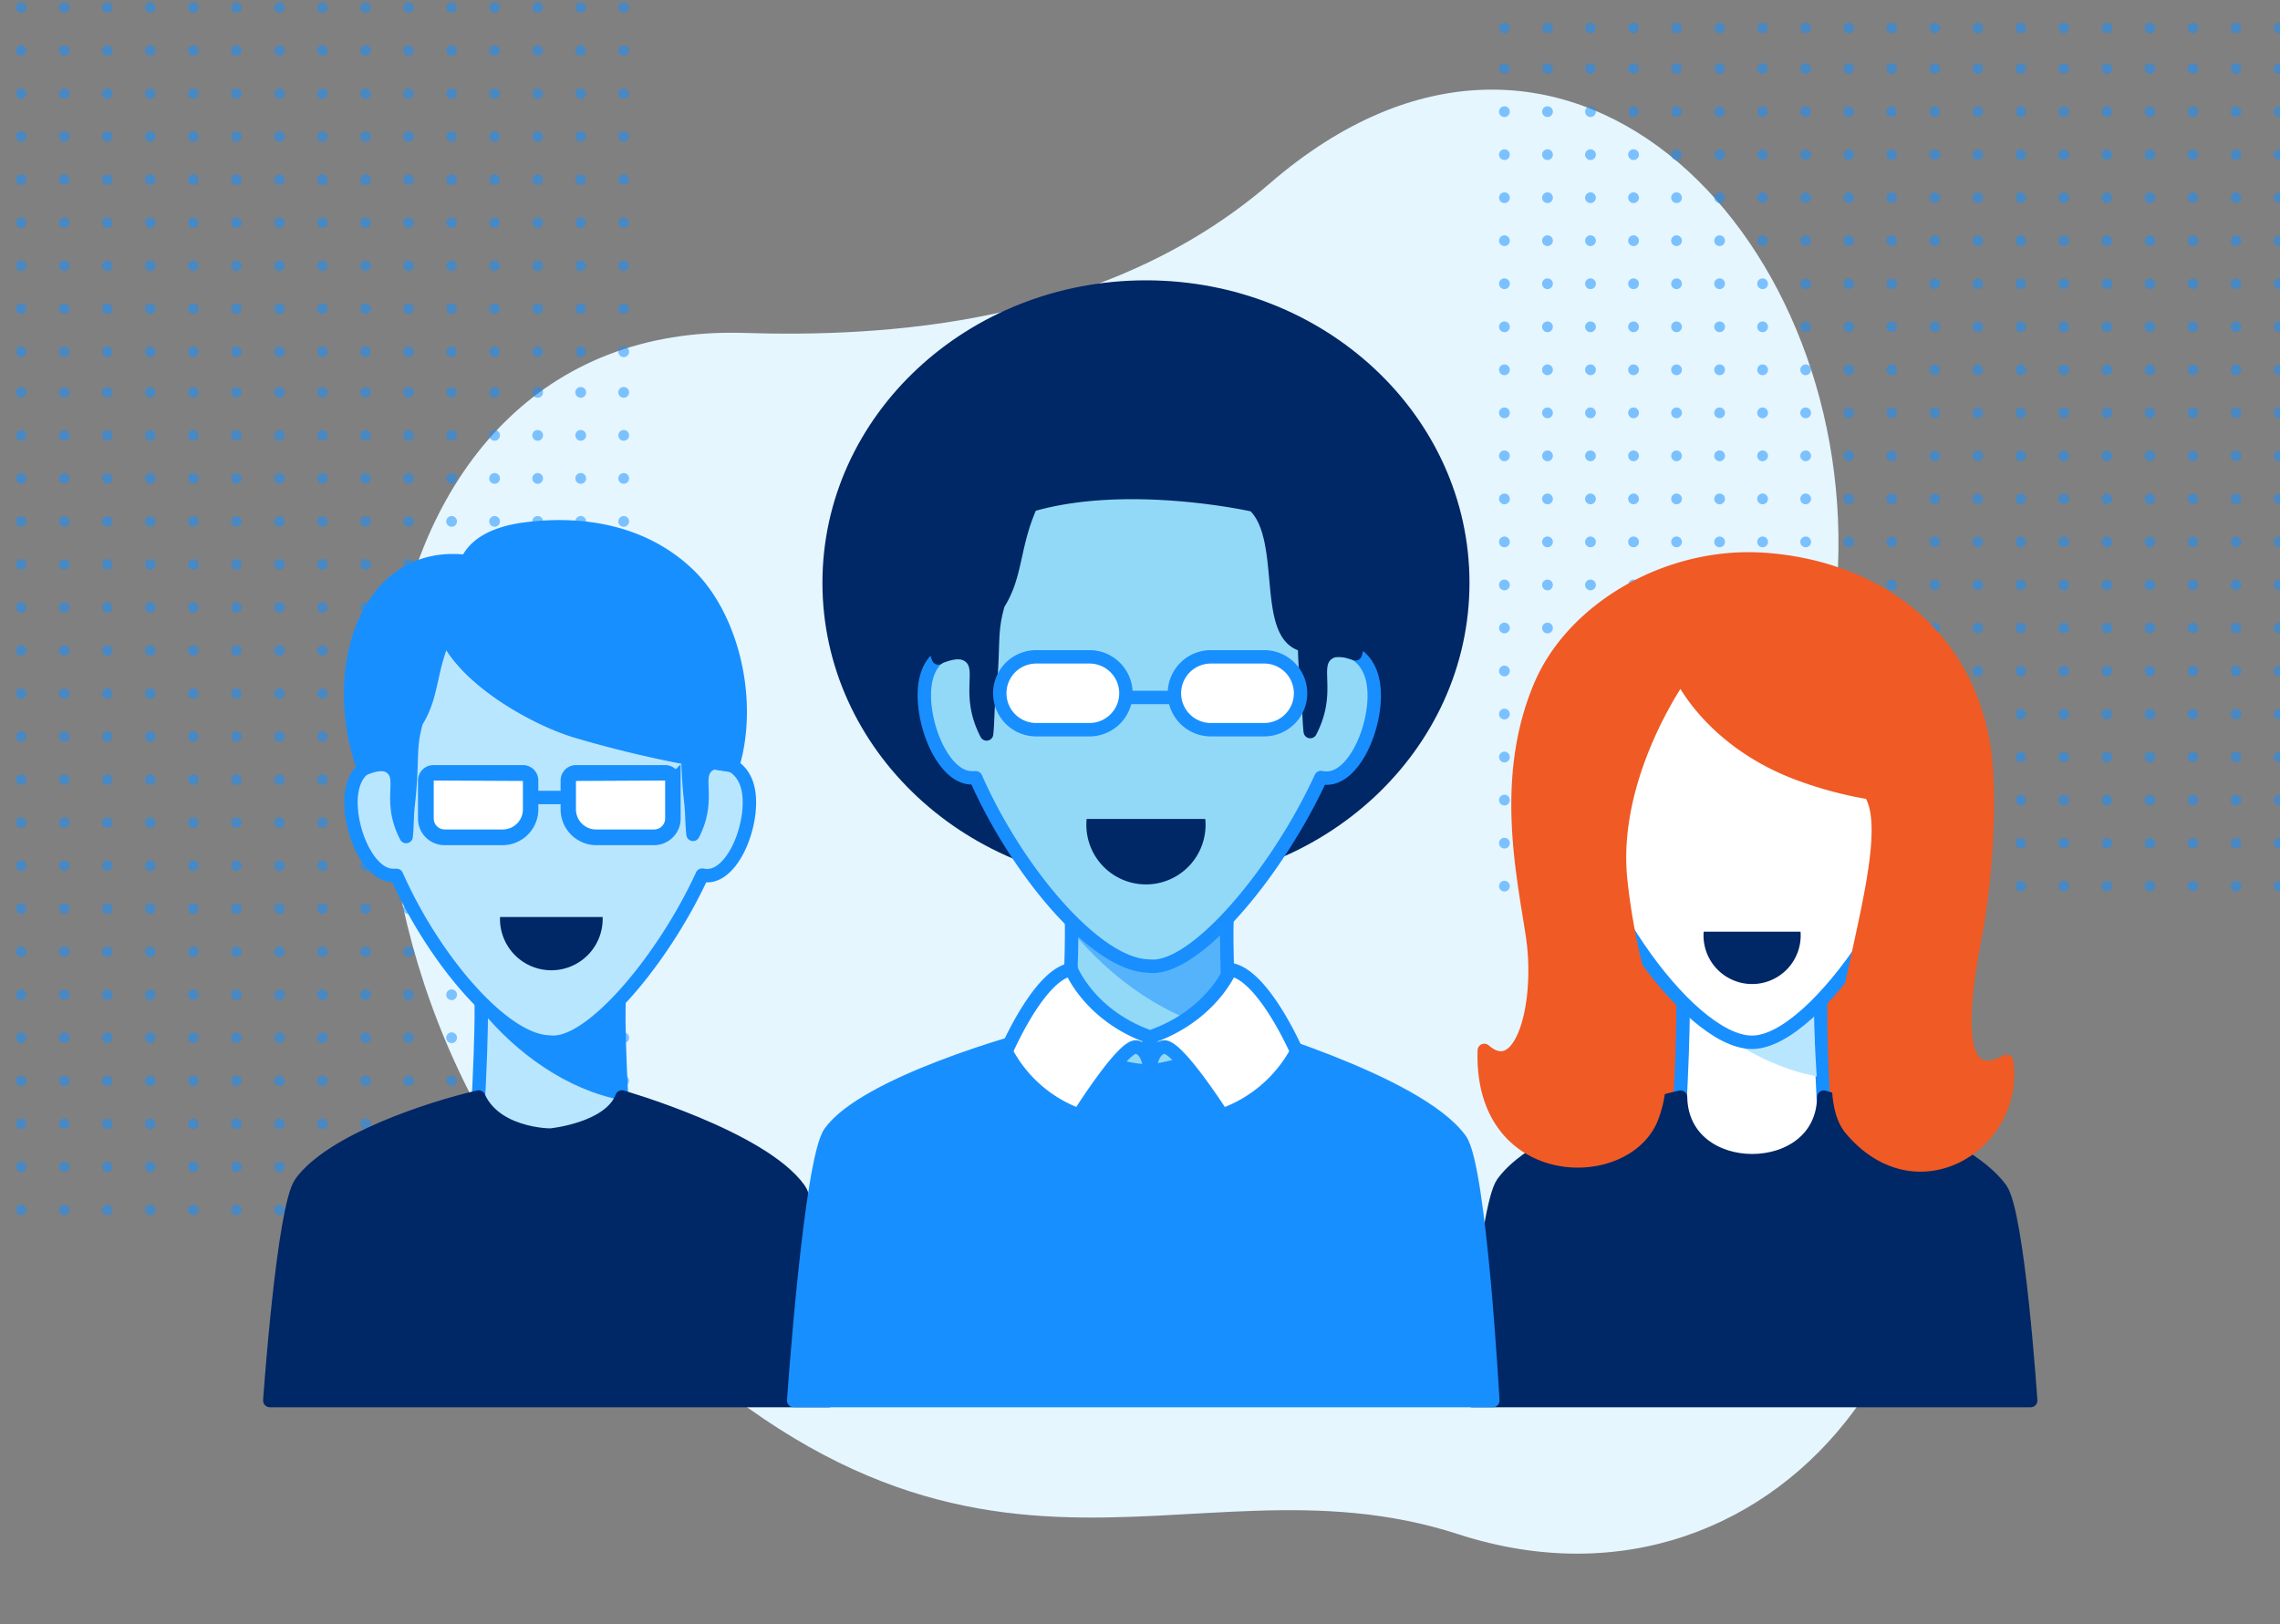 <svg width="306" height="218" fill="none" xmlns="http://www.w3.org/2000/svg"><rect width="100%" height="100%" fill="#808080" stroke="none"/><g clip-path="url(#a)"><path d="M170.42 24.62c-22.19 19.18-52.29 20.65-70.53 20.07C45.48 43 35.87 122.05 78.24 168.8c50.3 55.49 79.87 24.94 117.47 37.14 44.09 14.3 78.33-32.73 57.23-76.66-8.49-17.68-7-34.83-6.26-53.28 1.87-45.26-37.23-85.12-76.26-51.38Z" fill="#E5F6FF"/><g opacity=".52" fill="#188FFF" stroke="#188FFF" stroke-width=".58" stroke-miterlimit="10"><path d="M305.87 4.19a.43.43 0 1 0 0-.86.43.43 0 0 0 0 .86ZM300.1 4.19a.43.43 0 1 0 0-.86.43.43 0 0 0 0 .86ZM294.32 4.19a.43.43 0 1 0 0-.86.43.43 0 0 0 0 .86ZM288.55 4.19a.43.43 0 1 0 0-.86.43.43 0 0 0 0 .86ZM282.77 4.19a.43.43 0 1 0 0-.86.43.43 0 0 0 0 .86ZM276.99 4.19a.43.43 0 1 0 0-.86.43.43 0 0 0 0 .86ZM271.22 4.19a.43.43 0 1 0 0-.86.43.43 0 0 0 0 .86ZM265.44 4.19a.43.43 0 1 0 0-.86.43.43 0 0 0 0 .86ZM259.67 4.19a.43.43 0 1 0 0-.86.43.43 0 0 0 0 .86ZM253.89 4.19a.43.43 0 1 0 0-.86.43.43 0 0 0 0 .86ZM248.12 4.19a.43.43 0 1 0 0-.86.43.43 0 0 0 0 .86ZM242.34 4.19a.43.43 0 1 0 0-.86.43.43 0 0 0 0 .86ZM236.56 4.19a.43.43 0 1 0 0-.86.43.43 0 0 0 0 .86ZM230.79 4.19a.43.43 0 1 0 0-.86.43.43 0 0 0 0 .86ZM225.01 4.19a.43.43 0 1 0 0-.86.43.43 0 0 0 0 .86ZM219.24 4.19a.43.43 0 1 0 0-.86.43.43 0 0 0 0 .86ZM213.46 4.19a.43.43 0 1 0 0-.86.43.43 0 0 0 0 .86ZM207.69 4.19a.43.43 0 1 0 0-.86.43.43 0 0 0 0 .86ZM201.91 4.19a.43.43 0 1 0 0-.86.43.43 0 0 0 0 .86ZM305.87 119.38a.43.43 0 1 0 0-.86.43.43 0 0 0 0 .86ZM300.1 119.38a.43.43 0 1 0 0-.86.43.43 0 0 0 0 .86ZM294.32 119.38a.43.43 0 1 0 0-.86.43.43 0 0 0 0 .86ZM288.55 119.38a.43.43 0 1 0 0-.86.43.43 0 0 0 0 .86ZM282.77 119.38a.43.43 0 1 0 0-.86.43.43 0 0 0 0 .86ZM276.99 119.38a.43.43 0 1 0 0-.86.43.43 0 0 0 0 .86ZM271.22 119.38a.43.43 0 1 0 0-.86.43.43 0 0 0 0 .86ZM265.44 119.38a.43.43 0 1 0 0-.86.43.43 0 0 0 0 .86ZM259.67 119.38a.43.43 0 1 0 0-.86.43.43 0 0 0 0 .86ZM253.89 119.38a.43.43 0 1 0 0-.86.43.43 0 0 0 0 .86ZM248.12 119.38a.43.43 0 1 0 0-.86.43.43 0 0 0 0 .86ZM242.34 119.38a.43.43 0 1 0 0-.86.43.43 0 0 0 0 .86ZM236.56 119.38a.43.43 0 1 0 0-.86.43.43 0 0 0 0 .86ZM230.79 119.38a.43.43 0 1 0 0-.86.43.43 0 0 0 0 .86ZM225.01 119.38a.43.43 0 1 0 0-.86.43.43 0 0 0 0 .86ZM219.24 119.38a.43.43 0 1 0 0-.86.43.43 0 0 0 0 .86ZM213.46 119.38a.43.43 0 1 0 0-.86.43.43 0 0 0 0 .86ZM207.69 119.38a.43.43 0 1 0 0-.86.43.43 0 0 0 0 .86ZM201.91 119.38a.43.43 0 1 0 0-.86.43.43 0 0 0 0 .86ZM305.87 113.61a.43.43 0 1 0-.001-.861.43.43 0 0 0 .001.861ZM300.1 113.61a.43.43 0 1 0-.001-.861.43.43 0 0 0 .001.861ZM294.32 113.61a.43.43 0 1 0-.001-.861.43.43 0 0 0 .001.861ZM288.55 113.61a.43.43 0 1 0-.001-.861.43.43 0 0 0 .001.861ZM282.77 113.61a.43.43 0 1 0-.001-.861.43.43 0 0 0 .001.861ZM276.99 113.61a.43.43 0 1 0-.001-.861.43.43 0 0 0 .001.861ZM271.22 113.61a.43.43 0 1 0-.001-.861.43.43 0 0 0 .001.861ZM265.44 113.61a.43.43 0 1 0-.001-.861.43.43 0 0 0 .001.861ZM259.67 113.61a.43.43 0 1 0-.001-.861.43.43 0 0 0 .001.861ZM253.89 113.61a.43.43 0 1 0-.001-.861.43.43 0 0 0 .001.861ZM248.12 113.61a.43.43 0 1 0-.001-.861.43.43 0 0 0 .001.861ZM242.34 113.61a.43.43 0 1 0-.001-.861.43.43 0 0 0 .001.861ZM236.56 113.61a.43.43 0 1 0-.001-.861.43.43 0 0 0 .001.861ZM230.79 113.61a.43.43 0 1 0-.001-.861.43.43 0 0 0 .001.861ZM225.01 113.61a.43.43 0 1 0-.001-.861.43.43 0 0 0 .001.861ZM219.24 113.61a.43.43 0 1 0-.001-.861.43.43 0 0 0 .001.861ZM213.46 113.61a.43.43 0 1 0-.001-.861.43.43 0 0 0 .001.861ZM207.69 113.61a.43.43 0 1 0-.001-.861.43.43 0 0 0 .001.861ZM201.91 113.61a.43.43 0 1 0-.001-.861.43.43 0 0 0 .001.861ZM305.87 107.83a.43.43 0 1 0-.001-.861.43.43 0 0 0 .001.861ZM300.1 107.83a.43.43 0 1 0-.001-.861.43.43 0 0 0 .001.861ZM294.32 107.83a.43.43 0 1 0-.001-.861.43.43 0 0 0 .001.861ZM288.55 107.83a.43.43 0 1 0-.001-.861.43.43 0 0 0 .001.861ZM282.77 107.83a.43.43 0 1 0-.001-.861.43.43 0 0 0 .001.861ZM276.99 107.83a.43.43 0 1 0-.001-.861.43.43 0 0 0 .001.861ZM271.22 107.83a.43.43 0 1 0-.001-.861.43.43 0 0 0 .001.861ZM265.44 107.83a.43.43 0 1 0-.001-.861.43.43 0 0 0 .001.861ZM259.67 107.83a.43.43 0 1 0-.001-.861.43.43 0 0 0 .001.861ZM253.89 107.83a.43.43 0 1 0-.001-.861.43.43 0 0 0 .001.861ZM248.12 107.83a.43.43 0 1 0-.001-.861.43.43 0 0 0 .001.861ZM242.34 107.83a.43.43 0 1 0-.001-.861.43.43 0 0 0 .001.861ZM236.56 107.83a.43.43 0 1 0-.001-.861.43.43 0 0 0 .001.861ZM230.79 107.83a.43.43 0 1 0-.001-.861.43.43 0 0 0 .001.861ZM225.01 107.83a.43.43 0 1 0-.001-.861.43.43 0 0 0 .001.861ZM219.24 107.83a.43.43 0 1 0-.001-.861.43.43 0 0 0 .001.861ZM213.46 107.83a.43.43 0 1 0-.001-.861.43.43 0 0 0 .001.861ZM207.69 107.83a.43.43 0 1 0-.001-.861.43.43 0 0 0 .001.861ZM201.91 107.83a.43.43 0 1 0-.001-.861.43.43 0 0 0 .001.861ZM305.87 102.05a.43.43 0 1 0 0-.86.43.43 0 0 0 0 .86ZM300.1 102.05a.43.43 0 1 0 0-.86.43.43 0 0 0 0 .86ZM294.32 102.05a.43.43 0 1 0 0-.86.43.43 0 0 0 0 .86ZM288.55 102.05a.43.43 0 1 0 0-.86.43.43 0 0 0 0 .86ZM282.77 102.05a.43.43 0 1 0 0-.86.43.43 0 0 0 0 .86ZM276.99 102.05a.43.43 0 1 0 0-.86.43.43 0 0 0 0 .86ZM271.22 102.05a.43.43 0 1 0 0-.86.43.43 0 0 0 0 .86ZM265.44 102.05a.43.43 0 1 0 0-.86.43.43 0 0 0 0 .86ZM259.67 102.05a.43.43 0 1 0 0-.86.43.43 0 0 0 0 .86ZM253.89 102.05a.43.43 0 1 0 0-.86.43.43 0 0 0 0 .86ZM248.12 102.05a.43.43 0 1 0 0-.86.43.43 0 0 0 0 .86ZM242.34 102.05a.43.43 0 1 0 0-.86.43.43 0 0 0 0 .86ZM236.56 102.05a.43.43 0 1 0 0-.86.43.43 0 0 0 0 .86ZM230.79 102.05a.43.43 0 1 0 0-.86.43.43 0 0 0 0 .86ZM225.01 102.05a.43.43 0 1 0 0-.86.43.43 0 0 0 0 .86ZM219.24 102.05a.43.43 0 1 0 0-.86.43.43 0 0 0 0 .86ZM213.46 102.05a.43.43 0 1 0 0-.86.43.43 0 0 0 0 .86ZM207.69 102.05a.43.43 0 1 0 0-.86.43.43 0 0 0 0 .86ZM201.91 102.05a.43.43 0 1 0 0-.86.43.43 0 0 0 0 .86ZM305.87 96.28a.43.43 0 1 0 0-.86.43.43 0 0 0 0 .86ZM300.1 96.28a.43.43 0 1 0 0-.86.43.43 0 0 0 0 .86ZM294.32 96.28a.43.43 0 1 0 0-.86.43.43 0 0 0 0 .86ZM288.55 96.28a.43.43 0 1 0 0-.86.43.43 0 0 0 0 .86ZM282.77 96.28a.43.43 0 1 0 0-.86.43.43 0 0 0 0 .86ZM276.99 96.28a.43.43 0 1 0 0-.86.43.43 0 0 0 0 .86ZM271.22 96.28a.43.43 0 1 0 0-.86.43.43 0 0 0 0 .86ZM265.44 96.28a.43.43 0 1 0 0-.86.43.43 0 0 0 0 .86ZM259.67 96.28a.43.43 0 1 0 0-.86.43.43 0 0 0 0 .86ZM253.89 96.28a.43.43 0 1 0 0-.86.43.43 0 0 0 0 .86ZM248.12 96.28a.43.43 0 1 0 0-.86.43.43 0 0 0 0 .86ZM242.34 96.28a.43.43 0 1 0 0-.86.43.43 0 0 0 0 .86ZM236.56 96.28a.43.43 0 1 0 0-.86.43.43 0 0 0 0 .86ZM230.79 96.28a.43.43 0 1 0 0-.86.43.43 0 0 0 0 .86ZM225.01 96.28a.43.43 0 1 0 0-.86.43.43 0 0 0 0 .86ZM219.24 96.28a.43.43 0 1 0 0-.86.43.43 0 0 0 0 .86ZM213.46 96.28a.43.43 0 1 0 0-.86.43.43 0 0 0 0 .86ZM207.69 96.28a.43.43 0 1 0 0-.86.43.43 0 0 0 0 .86ZM201.91 96.28a.43.43 0 1 0 0-.86.43.43 0 0 0 0 .86ZM305.87 90.5a.43.43 0 1 0 0-.86.43.43 0 0 0 0 .86ZM300.1 90.5a.43.43 0 1 0 0-.86.43.43 0 0 0 0 .86ZM294.32 90.5a.43.43 0 1 0 0-.86.43.43 0 0 0 0 .86ZM288.55 90.5a.43.43 0 1 0 0-.86.43.43 0 0 0 0 .86ZM282.77 90.5a.43.43 0 1 0 0-.86.43.43 0 0 0 0 .86ZM276.99 90.5a.43.43 0 1 0 0-.86.43.43 0 0 0 0 .86ZM271.22 90.5a.43.43 0 1 0 0-.86.43.43 0 0 0 0 .86ZM265.44 90.5a.43.43 0 1 0 0-.86.43.43 0 0 0 0 .86ZM259.67 90.5a.43.43 0 1 0 0-.86.43.43 0 0 0 0 .86ZM253.89 90.5a.43.43 0 1 0 0-.86.43.43 0 0 0 0 .86ZM248.12 90.5a.43.43 0 1 0 0-.86.43.43 0 0 0 0 .86ZM242.34 90.5a.43.43 0 1 0 0-.86.43.43 0 0 0 0 .86ZM236.56 90.5a.43.43 0 1 0 0-.86.43.43 0 0 0 0 .86ZM230.79 90.5a.43.43 0 1 0 0-.86.43.43 0 0 0 0 .86ZM225.01 90.5a.43.43 0 1 0 0-.86.43.43 0 0 0 0 .86ZM219.24 90.5a.43.43 0 1 0 0-.86.43.43 0 0 0 0 .86ZM213.46 90.5a.43.43 0 1 0 0-.86.43.43 0 0 0 0 .86ZM207.69 90.5a.43.43 0 1 0 0-.86.43.43 0 0 0 0 .86ZM201.91 90.5a.43.43 0 1 0 0-.86.43.43 0 0 0 0 .86ZM305.87 84.73a.43.43 0 1 0 0-.86.43.43 0 0 0 0 .86ZM300.1 84.73a.43.43 0 1 0 0-.86.43.43 0 0 0 0 .86ZM294.32 84.73a.43.43 0 1 0 0-.86.43.43 0 0 0 0 .86ZM288.55 84.73a.43.43 0 1 0 0-.86.43.43 0 0 0 0 .86ZM282.77 84.73a.43.43 0 1 0 0-.86.43.43 0 0 0 0 .86ZM276.99 84.73a.43.43 0 1 0 0-.86.43.43 0 0 0 0 .86ZM271.22 84.73a.43.43 0 1 0 0-.86.43.43 0 0 0 0 .86ZM265.44 84.73a.43.43 0 1 0 0-.86.43.43 0 0 0 0 .86ZM259.67 84.73a.43.43 0 1 0 0-.86.43.43 0 0 0 0 .86ZM253.89 84.73a.43.43 0 1 0 0-.86.43.43 0 0 0 0 .86ZM248.12 84.73a.43.43 0 1 0 0-.86.43.43 0 0 0 0 .86ZM242.34 84.73a.43.43 0 1 0 0-.86.43.43 0 0 0 0 .86ZM236.56 84.73a.43.43 0 1 0 0-.86.43.43 0 0 0 0 .86ZM230.79 84.73a.43.43 0 1 0 0-.86.43.43 0 0 0 0 .86ZM225.01 84.73a.43.43 0 1 0 0-.86.43.43 0 0 0 0 .86ZM219.24 84.73a.43.43 0 1 0 0-.86.43.43 0 0 0 0 .86ZM213.46 84.73a.43.43 0 1 0 0-.86.43.43 0 0 0 0 .86ZM207.69 84.73a.43.43 0 1 0 0-.86.43.43 0 0 0 0 .86ZM201.91 84.73a.43.43 0 1 0 0-.86.43.43 0 0 0 0 .86ZM305.87 78.95a.43.43 0 1 0 0-.86.43.43 0 0 0 0 .86ZM300.1 78.95a.43.43 0 1 0 0-.86.43.43 0 0 0 0 .86ZM294.32 78.95a.43.43 0 1 0 0-.86.43.43 0 0 0 0 .86ZM288.55 78.95a.43.43 0 1 0 0-.86.43.43 0 0 0 0 .86ZM282.77 78.95a.43.43 0 1 0 0-.86.43.43 0 0 0 0 .86ZM276.99 78.95a.43.43 0 1 0 0-.86.43.43 0 0 0 0 .86ZM271.22 78.95a.43.43 0 1 0 0-.86.43.43 0 0 0 0 .86ZM265.44 78.95a.43.43 0 1 0 0-.86.43.43 0 0 0 0 .86ZM259.67 78.95a.43.43 0 1 0 0-.86.43.43 0 0 0 0 .86ZM253.89 78.95a.43.43 0 1 0 0-.86.43.43 0 0 0 0 .86ZM248.12 78.95a.43.43 0 1 0 0-.86.43.43 0 0 0 0 .86ZM242.34 78.95a.43.43 0 1 0 0-.86.43.43 0 0 0 0 .86ZM236.56 78.95a.43.43 0 1 0 0-.86.43.43 0 0 0 0 .86ZM230.79 78.95a.43.43 0 1 0 0-.86.43.43 0 0 0 0 .86ZM225.01 78.95a.43.43 0 1 0 0-.86.43.43 0 0 0 0 .86ZM219.24 78.95a.43.43 0 1 0 0-.86.43.43 0 0 0 0 .86ZM213.46 78.95a.43.43 0 1 0 0-.86.43.43 0 0 0 0 .86ZM207.69 78.95a.43.43 0 1 0 0-.86.43.43 0 0 0 0 .86ZM201.91 78.95a.43.43 0 1 0 0-.86.43.43 0 0 0 0 .86ZM305.87 73.17a.43.43 0 1 0 0-.86.43.43 0 0 0 0 .86ZM300.1 73.17a.43.43 0 1 0 0-.86.43.43 0 0 0 0 .86ZM294.32 73.17a.43.43 0 1 0 0-.86.43.43 0 0 0 0 .86ZM288.55 73.17a.43.43 0 1 0 0-.86.43.43 0 0 0 0 .86ZM282.77 73.17a.43.43 0 1 0 0-.86.43.43 0 0 0 0 .86ZM276.99 73.17a.43.43 0 1 0 0-.86.43.43 0 0 0 0 .86ZM271.22 73.17a.43.43 0 1 0 0-.86.43.43 0 0 0 0 .86ZM265.44 73.17a.43.43 0 1 0 0-.86.43.43 0 0 0 0 .86ZM259.67 73.17a.43.43 0 1 0 0-.86.43.43 0 0 0 0 .86ZM253.89 73.17a.43.43 0 1 0 0-.86.43.43 0 0 0 0 .86ZM248.12 73.17a.43.43 0 1 0 0-.86.43.43 0 0 0 0 .86ZM242.34 73.17a.43.43 0 1 0 0-.86.43.43 0 0 0 0 .86ZM236.56 73.17a.43.43 0 1 0 0-.86.43.43 0 0 0 0 .86ZM230.79 73.17a.43.43 0 1 0 0-.86.43.43 0 0 0 0 .86ZM225.01 73.17a.43.43 0 1 0 0-.86.43.43 0 0 0 0 .86ZM219.24 73.17a.43.43 0 1 0 0-.86.43.43 0 0 0 0 .86ZM213.46 73.17a.43.43 0 1 0 0-.86.43.43 0 0 0 0 .86ZM207.69 73.17a.43.43 0 1 0 0-.86.43.43 0 0 0 0 .86ZM201.91 73.17a.43.43 0 1 0 0-.86.43.43 0 0 0 0 .86ZM305.87 67.4a.43.43 0 1 0 0-.86.43.43 0 0 0 0 .86ZM300.1 67.4a.43.43 0 1 0 0-.86.43.43 0 0 0 0 .86ZM294.32 67.4a.43.43 0 1 0 0-.86.43.43 0 0 0 0 .86ZM288.55 67.4a.43.43 0 1 0 0-.86.43.43 0 0 0 0 .86ZM282.77 67.4a.43.43 0 1 0 0-.86.43.43 0 0 0 0 .86ZM276.99 67.4a.43.43 0 1 0 0-.86.43.43 0 0 0 0 .86ZM271.22 67.4a.43.43 0 1 0 0-.86.43.43 0 0 0 0 .86ZM265.44 67.4a.43.43 0 1 0 0-.86.43.43 0 0 0 0 .86ZM259.67 67.4a.43.43 0 1 0 0-.86.43.43 0 0 0 0 .86ZM253.89 67.4a.43.43 0 1 0 0-.86.43.43 0 0 0 0 .86ZM248.12 67.4a.43.43 0 1 0 0-.86.43.43 0 0 0 0 .86ZM242.34 67.4a.43.43 0 1 0 0-.86.43.43 0 0 0 0 .86ZM236.56 67.4a.43.43 0 1 0 0-.86.43.43 0 0 0 0 .86ZM230.79 67.4a.43.43 0 1 0 0-.86.43.43 0 0 0 0 .86ZM225.01 67.4a.43.43 0 1 0 0-.86.43.43 0 0 0 0 .86ZM219.24 67.4a.43.43 0 1 0 0-.86.43.43 0 0 0 0 .86ZM213.46 67.4a.43.43 0 1 0 0-.86.43.43 0 0 0 0 .86ZM207.69 67.4a.43.43 0 1 0 0-.86.43.43 0 0 0 0 .86ZM201.91 67.4a.43.43 0 1 0 0-.86.43.43 0 0 0 0 .86ZM305.87 61.62a.43.43 0 1 0 0-.86.43.43 0 0 0 0 .86ZM300.1 61.62a.43.43 0 1 0 0-.86.43.43 0 0 0 0 .86ZM294.32 61.62a.43.43 0 1 0 0-.86.43.43 0 0 0 0 .86ZM288.55 61.62a.43.43 0 1 0 0-.86.43.43 0 0 0 0 .86ZM282.77 61.62a.43.43 0 1 0 0-.86.43.43 0 0 0 0 .86ZM276.99 61.62a.43.43 0 1 0 0-.86.43.43 0 0 0 0 .86ZM271.22 61.62a.43.43 0 1 0 0-.86.43.43 0 0 0 0 .86ZM265.44 61.62a.43.43 0 1 0 0-.86.43.43 0 0 0 0 .86ZM259.67 61.62a.43.43 0 1 0 0-.86.43.43 0 0 0 0 .86ZM253.89 61.62a.43.43 0 1 0 0-.86.43.43 0 0 0 0 .86ZM248.12 61.62a.43.43 0 1 0 0-.86.43.43 0 0 0 0 .86ZM242.34 61.62a.43.43 0 1 0 0-.86.43.43 0 0 0 0 .86ZM236.56 61.62a.43.43 0 1 0 0-.86.43.43 0 0 0 0 .86ZM230.79 61.62a.43.43 0 1 0 0-.86.43.43 0 0 0 0 .86ZM225.01 61.62a.43.43 0 1 0 0-.86.43.43 0 0 0 0 .86ZM219.24 61.62a.43.43 0 1 0 0-.86.43.43 0 0 0 0 .86ZM213.46 61.62a.43.43 0 1 0 0-.86.43.43 0 0 0 0 .86ZM207.69 61.62a.43.43 0 1 0 0-.86.43.43 0 0 0 0 .86ZM201.91 61.62a.43.43 0 1 0 0-.86.43.43 0 0 0 0 .86ZM305.87 55.85a.43.43 0 1 0 0-.86.43.43 0 0 0 0 .86ZM300.1 55.85a.43.43 0 1 0 0-.86.43.43 0 0 0 0 .86ZM294.32 55.85a.43.43 0 1 0 0-.86.43.43 0 0 0 0 .86ZM288.55 55.85a.43.43 0 1 0 0-.86.43.43 0 0 0 0 .86ZM282.77 55.85a.43.43 0 1 0 0-.86.43.43 0 0 0 0 .86ZM276.99 55.85a.43.43 0 1 0 0-.86.43.43 0 0 0 0 .86ZM271.22 55.85a.43.43 0 1 0 0-.86.43.43 0 0 0 0 .86ZM265.44 55.85a.43.43 0 1 0 0-.86.43.43 0 0 0 0 .86ZM259.67 55.85a.43.43 0 1 0 0-.86.43.43 0 0 0 0 .86ZM253.89 55.85a.43.43 0 1 0 0-.86.43.43 0 0 0 0 .86ZM248.12 55.85a.43.43 0 1 0 0-.86.43.43 0 0 0 0 .86ZM242.34 55.85a.43.43 0 1 0 0-.86.43.43 0 0 0 0 .86ZM236.56 55.85a.43.43 0 1 0 0-.86.43.43 0 0 0 0 .86ZM230.79 55.85a.43.43 0 1 0 0-.86.43.43 0 0 0 0 .86ZM225.01 55.85a.43.43 0 1 0 0-.86.43.43 0 0 0 0 .86ZM219.24 55.85a.43.43 0 1 0 0-.86.43.43 0 0 0 0 .86ZM213.46 55.85a.43.43 0 1 0 0-.86.43.43 0 0 0 0 .86ZM207.69 55.85a.43.43 0 1 0 0-.86.43.43 0 0 0 0 .86ZM201.91 55.85a.43.43 0 1 0 0-.86.43.43 0 0 0 0 .86ZM305.87 50.07a.43.43 0 1 0 0-.86.43.43 0 0 0 0 .86ZM300.1 50.07a.43.43 0 1 0 0-.86.43.43 0 0 0 0 .86ZM294.32 50.07a.43.43 0 1 0 0-.86.43.43 0 0 0 0 .86ZM288.55 50.07a.43.43 0 1 0 0-.86.43.43 0 0 0 0 .86ZM282.77 50.07a.43.43 0 1 0 0-.86.43.43 0 0 0 0 .86ZM276.99 50.07a.43.43 0 1 0 0-.86.43.43 0 0 0 0 .86ZM271.22 50.07a.43.43 0 1 0 0-.86.43.43 0 0 0 0 .86ZM265.44 50.07a.43.43 0 1 0 0-.86.43.43 0 0 0 0 .86ZM259.67 50.07a.43.43 0 1 0 0-.86.43.43 0 0 0 0 .86ZM253.89 50.07a.43.43 0 1 0 0-.86.43.43 0 0 0 0 .86ZM248.12 50.07a.43.43 0 1 0 0-.86.43.43 0 0 0 0 .86ZM242.34 50.07a.43.43 0 1 0 0-.86.43.43 0 0 0 0 .86ZM236.56 50.07a.43.43 0 1 0 0-.86.43.43 0 0 0 0 .86ZM230.79 50.07a.43.43 0 1 0 0-.86.43.43 0 0 0 0 .86ZM225.01 50.07a.43.43 0 1 0 0-.86.43.43 0 0 0 0 .86ZM219.24 50.07a.43.43 0 1 0 0-.86.43.43 0 0 0 0 .86ZM213.46 50.07a.43.43 0 1 0 0-.86.43.43 0 0 0 0 .86ZM207.69 50.07a.43.43 0 1 0 0-.86.43.43 0 0 0 0 .86ZM201.91 50.07a.43.43 0 1 0 0-.86.43.43 0 0 0 0 .86ZM305.87 44.3a.43.43 0 1 0 0-.86.43.43 0 0 0 0 .86ZM300.1 44.3a.43.43 0 1 0 0-.86.43.43 0 0 0 0 .86ZM294.32 44.3a.43.43 0 1 0 0-.86.43.43 0 0 0 0 .86ZM288.55 44.3a.43.43 0 1 0 0-.86.43.43 0 0 0 0 .86ZM282.77 44.3a.43.43 0 1 0 0-.86.43.43 0 0 0 0 .86ZM276.99 44.3a.43.43 0 1 0 0-.86.43.43 0 0 0 0 .86ZM271.22 44.3a.43.43 0 1 0 0-.86.43.43 0 0 0 0 .86ZM265.44 44.3a.43.43 0 1 0 0-.86.43.43 0 0 0 0 .86ZM259.67 44.3a.43.43 0 1 0 0-.86.43.43 0 0 0 0 .86ZM253.89 44.3a.43.43 0 1 0 0-.86.43.43 0 0 0 0 .86ZM248.12 44.3a.43.43 0 1 0 0-.86.43.43 0 0 0 0 .86ZM242.34 44.3a.43.43 0 1 0 0-.86.43.43 0 0 0 0 .86ZM236.56 44.3a.43.43 0 1 0 0-.86.43.43 0 0 0 0 .86ZM230.79 44.3a.43.43 0 1 0 0-.86.43.43 0 0 0 0 .86ZM225.01 44.3a.43.43 0 1 0 0-.86.43.43 0 0 0 0 .86ZM219.24 44.3a.43.43 0 1 0 0-.86.43.43 0 0 0 0 .86ZM213.46 44.3a.43.43 0 1 0 0-.86.43.43 0 0 0 0 .86ZM207.69 44.3a.43.43 0 1 0 0-.86.43.43 0 0 0 0 .86ZM201.91 44.3a.43.43 0 1 0 0-.86.43.43 0 0 0 0 .86ZM305.87 38.52a.43.43 0 1 0 0-.86.43.43 0 0 0 0 .86ZM300.1 38.52a.43.43 0 1 0 0-.86.43.43 0 0 0 0 .86ZM294.32 38.52a.43.43 0 1 0 0-.86.43.43 0 0 0 0 .86ZM288.55 38.52a.43.43 0 1 0 0-.86.43.43 0 0 0 0 .86ZM282.77 38.52a.43.43 0 1 0 0-.86.43.43 0 0 0 0 .86ZM276.99 38.52a.43.43 0 1 0 0-.86.43.43 0 0 0 0 .86ZM271.22 38.52a.43.43 0 1 0 0-.86.43.43 0 0 0 0 .86ZM265.44 38.52a.43.43 0 1 0 0-.86.43.43 0 0 0 0 .86ZM259.67 38.52a.43.43 0 1 0 0-.86.43.43 0 0 0 0 .86ZM253.89 38.52a.43.43 0 1 0 0-.86.43.43 0 0 0 0 .86ZM248.12 38.52a.43.43 0 1 0 0-.86.43.43 0 0 0 0 .86ZM242.34 38.52a.43.43 0 1 0 0-.86.43.43 0 0 0 0 .86ZM236.56 38.52a.43.43 0 1 0 0-.86.43.43 0 0 0 0 .86ZM230.79 38.52a.43.43 0 1 0 0-.86.43.43 0 0 0 0 .86ZM225.01 38.52a.43.43 0 1 0 0-.86.43.43 0 0 0 0 .86ZM219.24 38.52a.43.43 0 1 0 0-.86.43.43 0 0 0 0 .86ZM213.46 38.52a.43.43 0 1 0 0-.86.43.43 0 0 0 0 .86ZM207.69 38.52a.43.43 0 1 0 0-.86.43.43 0 0 0 0 .86ZM201.91 38.52a.43.43 0 1 0 0-.86.43.43 0 0 0 0 .86ZM305.87 32.74a.43.43 0 1 0 0-.86.43.43 0 0 0 0 .86ZM300.1 32.74a.43.43 0 1 0 0-.86.43.43 0 0 0 0 .86ZM294.32 32.74a.43.43 0 1 0 0-.86.43.43 0 0 0 0 .86ZM288.55 32.74a.43.43 0 1 0 0-.86.43.43 0 0 0 0 .86ZM282.77 32.74a.43.43 0 1 0 0-.86.43.43 0 0 0 0 .86ZM276.99 32.74a.43.43 0 1 0 0-.86.43.43 0 0 0 0 .86ZM271.22 32.74a.43.43 0 1 0 0-.86.43.43 0 0 0 0 .86ZM265.44 32.74a.43.43 0 1 0 0-.86.43.43 0 0 0 0 .86ZM259.67 32.74a.43.43 0 1 0 0-.86.43.43 0 0 0 0 .86ZM253.89 32.74a.43.43 0 1 0 0-.86.43.43 0 0 0 0 .86ZM248.12 32.74a.43.43 0 1 0 0-.86.43.43 0 0 0 0 .86ZM242.34 32.74a.43.43 0 1 0 0-.86.43.43 0 0 0 0 .86ZM236.56 32.74a.43.43 0 1 0 0-.86.43.43 0 0 0 0 .86ZM230.79 32.74a.43.43 0 1 0 0-.86.43.43 0 0 0 0 .86ZM225.01 32.74a.43.43 0 1 0 0-.86.43.43 0 0 0 0 .86ZM219.24 32.74a.43.43 0 1 0 0-.86.43.43 0 0 0 0 .86ZM213.46 32.74a.43.43 0 1 0 0-.86.43.43 0 0 0 0 .86ZM207.69 32.74a.43.43 0 1 0 0-.86.43.43 0 0 0 0 .86ZM201.91 32.74a.43.43 0 1 0 0-.86.43.43 0 0 0 0 .86ZM305.87 26.97a.43.43 0 1 0 0-.86.43.43 0 0 0 0 .86ZM300.1 26.97a.43.43 0 1 0 0-.86.43.43 0 0 0 0 .86ZM294.32 26.97a.43.43 0 1 0 0-.86.43.43 0 0 0 0 .86ZM288.55 26.97a.43.43 0 1 0 0-.86.43.43 0 0 0 0 .86ZM282.77 26.97a.43.43 0 1 0 0-.86.43.43 0 0 0 0 .86ZM276.99 26.97a.43.43 0 1 0 0-.86.43.43 0 0 0 0 .86ZM271.22 26.97a.43.43 0 1 0 0-.86.43.43 0 0 0 0 .86ZM265.44 26.97a.43.43 0 1 0 0-.86.43.43 0 0 0 0 .86ZM259.67 26.97a.43.43 0 1 0 0-.86.43.43 0 0 0 0 .86ZM253.89 26.97a.43.43 0 1 0 0-.86.43.43 0 0 0 0 .86ZM248.12 26.97a.43.43 0 1 0 0-.86.43.43 0 0 0 0 .86ZM242.34 26.97a.43.43 0 1 0 0-.86.43.43 0 0 0 0 .86ZM236.56 26.97a.43.43 0 1 0 0-.86.43.43 0 0 0 0 .86ZM230.79 26.97a.43.43 0 1 0 0-.86.43.43 0 0 0 0 .86ZM225.01 26.97a.43.43 0 1 0 0-.86.43.43 0 0 0 0 .86ZM219.24 26.97a.43.43 0 1 0 0-.86.43.43 0 0 0 0 .86ZM213.46 26.97a.43.43 0 1 0 0-.86.43.43 0 0 0 0 .86ZM207.69 26.97a.43.43 0 1 0 0-.86.43.43 0 0 0 0 .86ZM201.91 26.97a.43.43 0 1 0 0-.86.43.43 0 0 0 0 .86ZM305.87 21.19a.43.43 0 1 0 0-.86.43.43 0 0 0 0 .86ZM300.1 21.19a.43.43 0 1 0 0-.86.43.43 0 0 0 0 .86ZM294.32 21.19a.43.43 0 1 0 0-.86.43.43 0 0 0 0 .86ZM288.55 21.19a.43.43 0 1 0 0-.86.43.43 0 0 0 0 .86ZM282.77 21.19a.43.43 0 1 0 0-.86.43.43 0 0 0 0 .86ZM276.99 21.19a.43.43 0 1 0 0-.86.43.43 0 0 0 0 .86ZM271.22 21.19a.43.43 0 1 0 0-.86.43.43 0 0 0 0 .86ZM265.44 21.19a.43.43 0 1 0 0-.86.43.43 0 0 0 0 .86ZM259.67 21.19a.43.43 0 1 0 0-.86.43.43 0 0 0 0 .86ZM253.89 21.19a.43.43 0 1 0 0-.86.43.43 0 0 0 0 .86ZM248.12 21.19a.43.43 0 1 0 0-.86.43.43 0 0 0 0 .86ZM242.34 21.19a.43.43 0 1 0 0-.86.43.43 0 0 0 0 .86ZM236.56 21.19a.43.43 0 1 0 0-.86.43.43 0 0 0 0 .86ZM230.79 21.19a.43.43 0 1 0 0-.86.43.43 0 0 0 0 .86ZM225.01 21.19a.43.43 0 1 0 0-.86.43.43 0 0 0 0 .86ZM219.24 21.19a.43.43 0 1 0 0-.86.43.43 0 0 0 0 .86ZM213.46 21.19a.43.43 0 1 0 0-.86.43.43 0 0 0 0 .86ZM207.69 21.19a.43.43 0 1 0 0-.86.43.43 0 0 0 0 .86ZM201.91 21.19a.43.43 0 1 0 0-.86.43.43 0 0 0 0 .86ZM305.87 15.42a.43.43 0 1 0 0-.86.43.43 0 0 0 0 .86ZM300.1 15.42a.43.43 0 1 0 0-.86.43.43 0 0 0 0 .86ZM294.32 15.42a.43.43 0 1 0 0-.86.43.43 0 0 0 0 .86ZM288.55 15.42a.43.43 0 1 0 0-.86.43.43 0 0 0 0 .86ZM282.77 15.42a.43.43 0 1 0 0-.86.43.43 0 0 0 0 .86ZM276.99 15.42a.43.43 0 1 0 0-.86.43.43 0 0 0 0 .86ZM271.22 15.42a.43.43 0 1 0 0-.86.43.43 0 0 0 0 .86ZM265.44 15.42a.43.43 0 1 0 0-.86.43.43 0 0 0 0 .86ZM259.67 15.42a.43.43 0 1 0 0-.86.43.43 0 0 0 0 .86ZM253.89 15.42a.43.43 0 1 0 0-.86.43.43 0 0 0 0 .86ZM248.12 15.42a.43.43 0 1 0 0-.86.43.43 0 0 0 0 .86ZM242.34 15.42a.43.43 0 1 0 0-.86.43.43 0 0 0 0 .86ZM236.56 15.42a.43.43 0 1 0 0-.86.43.43 0 0 0 0 .86ZM230.79 15.42a.43.43 0 1 0 0-.86.43.43 0 0 0 0 .86ZM225.01 15.42a.43.43 0 1 0 0-.86.43.43 0 0 0 0 .86ZM219.24 15.42a.43.43 0 1 0 0-.86.43.43 0 0 0 0 .86ZM213.46 15.42a.43.43 0 1 0 0-.86.43.43 0 0 0 0 .86ZM207.69 15.42a.43.43 0 1 0 0-.86.43.43 0 0 0 0 .86ZM201.91 15.42a.43.43 0 1 0 0-.86.43.43 0 0 0 0 .86ZM305.87 9.64a.43.43 0 1 0 0-.86.43.43 0 0 0 0 .86ZM300.1 9.64a.43.43 0 1 0 0-.86.43.43 0 0 0 0 .86ZM294.32 9.64a.43.43 0 1 0 0-.86.43.43 0 0 0 0 .86ZM288.55 9.64a.43.43 0 1 0 0-.86.43.43 0 0 0 0 .86ZM282.77 9.64a.43.43 0 1 0 0-.86.43.43 0 0 0 0 .86ZM276.99 9.64a.43.43 0 1 0 0-.86.43.43 0 0 0 0 .86ZM271.22 9.64a.43.43 0 1 0 0-.86.43.43 0 0 0 0 .86ZM265.44 9.64a.43.43 0 1 0 0-.86.43.43 0 0 0 0 .86ZM259.67 9.64a.43.43 0 1 0 0-.86.43.43 0 0 0 0 .86ZM253.89 9.64a.43.43 0 1 0 0-.86.43.43 0 0 0 0 .86ZM248.12 9.64a.43.43 0 1 0 0-.86.43.43 0 0 0 0 .86ZM242.34 9.64a.43.43 0 1 0 0-.86.43.43 0 0 0 0 .86ZM236.56 9.64a.43.43 0 1 0 0-.86.43.43 0 0 0 0 .86ZM230.79 9.64a.43.43 0 1 0 0-.86.43.43 0 0 0 0 .86ZM225.01 9.64a.43.43 0 1 0 0-.86.43.43 0 0 0 0 .86ZM219.24 9.64a.43.43 0 1 0 0-.86.43.43 0 0 0 0 .86ZM213.46 9.64a.43.43 0 1 0 0-.86.43.43 0 0 0 0 .86ZM207.69 9.64a.43.43 0 1 0 0-.86.43.43 0 0 0 0 .86ZM201.91 9.64a.43.43 0 1 0 0-.86.43.43 0 0 0 0 .86Z"/></g><g opacity=".52" fill="#188FFF" stroke="#188FFF" stroke-width=".58" stroke-miterlimit="10"><path d="M83.71 47.65a.43.43 0 1 0 0-.86.43.43 0 0 0 0 .86ZM77.94 47.65a.43.43 0 1 0 0-.86.43.43 0 0 0 0 .86ZM72.16 47.65a.43.43 0 1 0 0-.86.43.43 0 0 0 0 .86ZM66.38 47.65a.43.43 0 1 0 0-.86.43.43 0 0 0 0 .86ZM60.61 47.65a.43.43 0 1 0 0-.86.43.43 0 0 0 0 .86ZM54.83 47.65a.43.43 0 1 0 0-.86.43.43 0 0 0 0 .86ZM49.06 47.65a.43.43 0 1 0 0-.86.43.43 0 0 0 0 .86ZM43.28 47.65a.43.43 0 1 0 0-.86.43.43 0 0 0 0 .86ZM37.51 47.65a.43.43 0 1 0 0-.86.43.43 0 0 0 0 .86ZM31.73 47.65a.43.43 0 1 0 0-.86.43.43 0 0 0 0 .86ZM25.95 47.65a.43.43 0 1 0 0-.86.43.43 0 0 0 0 .86ZM20.18 47.65a.43.43 0 1 0 0-.86.43.43 0 0 0 0 .86ZM14.4 47.65a.43.43 0 1 0 0-.86.43.43 0 0 0 0 .86ZM8.63 47.65a.43.43 0 1 0 0-.86.43.43 0 0 0 0 .86ZM2.85 47.65a.43.43 0 1 0 0-.86.43.43 0 0 0 0 .86ZM83.71 41.87a.43.43 0 1 0 0-.86.43.43 0 0 0 0 .86ZM77.94 41.87a.43.43 0 1 0 0-.86.43.43 0 0 0 0 .86ZM72.16 41.87a.43.43 0 1 0 0-.86.43.43 0 0 0 0 .86ZM66.38 41.87a.43.43 0 1 0 0-.86.43.43 0 0 0 0 .86ZM60.61 41.87a.43.43 0 1 0 0-.86.43.43 0 0 0 0 .86ZM54.83 41.87a.43.43 0 1 0 0-.86.43.43 0 0 0 0 .86ZM49.06 41.87a.43.43 0 1 0 0-.86.43.43 0 0 0 0 .86ZM43.28 41.87a.43.43 0 1 0 0-.86.43.43 0 0 0 0 .86ZM37.51 41.87a.43.43 0 1 0 0-.86.43.43 0 0 0 0 .86ZM31.73 41.87a.43.43 0 1 0 0-.86.43.43 0 0 0 0 .86ZM25.95 41.87a.43.43 0 1 0 0-.86.43.43 0 0 0 0 .86ZM20.18 41.87a.43.43 0 1 0 0-.86.43.43 0 0 0 0 .86ZM14.4 41.87a.43.43 0 1 0 0-.86.43.43 0 0 0 0 .86ZM8.63 41.87a.43.43 0 1 0 0-.86.43.43 0 0 0 0 .86ZM2.85 41.87a.43.43 0 1 0 0-.86.43.43 0 0 0 0 .86ZM83.71 36.1a.43.43 0 1 0 0-.86.43.43 0 0 0 0 .86ZM77.94 36.1a.43.43 0 1 0 0-.86.43.43 0 0 0 0 .86ZM72.16 36.1a.43.43 0 1 0 0-.86.43.43 0 0 0 0 .86ZM66.38 36.1a.43.43 0 1 0 0-.86.43.43 0 0 0 0 .86ZM60.61 36.1a.43.43 0 1 0 0-.86.43.43 0 0 0 0 .86ZM54.83 36.1a.43.43 0 1 0 0-.86.43.43 0 0 0 0 .86ZM49.06 36.1a.43.43 0 1 0 0-.86.43.43 0 0 0 0 .86ZM43.28 36.1a.43.43 0 1 0 0-.86.43.43 0 0 0 0 .86ZM37.51 36.1a.43.43 0 1 0 0-.86.43.43 0 0 0 0 .86ZM31.73 36.1a.43.43 0 1 0 0-.86.43.43 0 0 0 0 .86ZM25.95 36.1a.43.43 0 1 0 0-.86.43.43 0 0 0 0 .86ZM20.18 36.1a.43.43 0 1 0 0-.86.43.43 0 0 0 0 .86ZM14.4 36.1a.43.43 0 1 0 0-.86.43.43 0 0 0 0 .86ZM8.63 36.1a.43.43 0 1 0 0-.86.43.43 0 0 0 0 .86ZM2.85 36.1a.43.43 0 1 0 0-.86.43.43 0 0 0 0 .86ZM83.71 30.32a.43.43 0 1 0 0-.86.43.43 0 0 0 0 .86ZM77.94 30.32a.43.43 0 1 0 0-.86.43.43 0 0 0 0 .86ZM72.16 30.32a.43.43 0 1 0 0-.86.43.43 0 0 0 0 .86ZM66.38 30.32a.43.43 0 1 0 0-.86.43.43 0 0 0 0 .86ZM60.61 30.32a.43.43 0 1 0 0-.86.43.43 0 0 0 0 .86ZM54.83 30.32a.43.43 0 1 0 0-.86.43.43 0 0 0 0 .86ZM49.06 30.32a.43.43 0 1 0 0-.86.43.43 0 0 0 0 .86ZM43.28 30.32a.43.43 0 1 0 0-.86.43.43 0 0 0 0 .86ZM37.51 30.32a.43.43 0 1 0 0-.86.43.43 0 0 0 0 .86ZM31.73 30.32a.43.43 0 1 0 0-.86.43.43 0 0 0 0 .86ZM25.95 30.32a.43.43 0 1 0 0-.86.43.43 0 0 0 0 .86ZM20.18 30.32a.43.43 0 1 0 0-.86.43.43 0 0 0 0 .86ZM14.4 30.32a.43.43 0 1 0 0-.86.43.43 0 0 0 0 .86ZM8.63 30.32a.43.43 0 1 0 0-.86.43.43 0 0 0 0 .86ZM2.85 30.32a.43.43 0 1 0 0-.86.43.43 0 0 0 0 .86ZM83.71 24.55a.43.43 0 1 0 0-.86.43.43 0 0 0 0 .86ZM77.94 24.55a.43.43 0 1 0 0-.86.43.43 0 0 0 0 .86ZM72.16 24.55a.43.43 0 1 0 0-.86.43.43 0 0 0 0 .86ZM66.38 24.55a.43.43 0 1 0 0-.86.43.43 0 0 0 0 .86ZM60.61 24.55a.43.43 0 1 0 0-.86.43.43 0 0 0 0 .86ZM54.83 24.55a.43.43 0 1 0 0-.86.43.43 0 0 0 0 .86ZM49.06 24.55a.43.43 0 1 0 0-.86.43.43 0 0 0 0 .86ZM43.28 24.55a.43.43 0 1 0 0-.86.43.43 0 0 0 0 .86ZM37.51 24.55a.43.43 0 1 0 0-.86.43.43 0 0 0 0 .86ZM31.73 24.55a.43.43 0 1 0 0-.86.43.43 0 0 0 0 .86ZM25.95 24.55a.43.43 0 1 0 0-.86.43.43 0 0 0 0 .86ZM20.18 24.55a.43.43 0 1 0 0-.86.43.43 0 0 0 0 .86ZM14.4 24.55a.43.43 0 1 0 0-.86.43.43 0 0 0 0 .86ZM8.63 24.55a.43.43 0 1 0 0-.86.43.43 0 0 0 0 .86ZM2.85 24.55a.43.43 0 1 0 0-.86.43.43 0 0 0 0 .86ZM83.71 18.77a.43.43 0 1 0 0-.86.43.43 0 0 0 0 .86ZM77.94 18.77a.43.43 0 1 0 0-.86.43.43 0 0 0 0 .86ZM72.16 18.77a.43.43 0 1 0 0-.86.43.43 0 0 0 0 .86ZM66.38 18.77a.43.43 0 1 0 0-.86.43.43 0 0 0 0 .86ZM60.61 18.77a.43.43 0 1 0 0-.86.43.43 0 0 0 0 .86ZM54.83 18.77a.43.43 0 1 0 0-.86.43.43 0 0 0 0 .86ZM49.06 18.77a.43.43 0 1 0 0-.86.43.43 0 0 0 0 .86ZM43.28 18.77a.43.43 0 1 0 0-.86.43.43 0 0 0 0 .86ZM37.51 18.77a.43.43 0 1 0 0-.86.43.43 0 0 0 0 .86ZM31.73 18.77a.43.43 0 1 0 0-.86.43.43 0 0 0 0 .86ZM25.95 18.77a.43.43 0 1 0 0-.86.43.43 0 0 0 0 .86ZM20.18 18.77a.43.43 0 1 0 0-.86.43.43 0 0 0 0 .86ZM14.4 18.77a.43.43 0 1 0 0-.86.43.43 0 0 0 0 .86ZM8.63 18.77a.43.43 0 1 0 0-.86.43.43 0 0 0 0 .86ZM2.85 18.77a.43.43 0 1 0 0-.86.43.43 0 0 0 0 .86ZM83.71 12.99a.43.43 0 1 0 0-.86.43.43 0 0 0 0 .86ZM77.94 12.99a.43.43 0 1 0 0-.86.43.43 0 0 0 0 .86ZM72.16 12.99a.43.43 0 1 0 0-.86.43.43 0 0 0 0 .86ZM66.38 12.99a.43.43 0 1 0 0-.86.43.43 0 0 0 0 .86ZM60.61 12.99a.43.43 0 1 0 0-.86.43.43 0 0 0 0 .86ZM54.83 12.99a.43.43 0 1 0 0-.86.43.43 0 0 0 0 .86ZM49.06 12.99a.43.43 0 1 0 0-.86.43.43 0 0 0 0 .86ZM43.28 12.99a.43.43 0 1 0 0-.86.43.43 0 0 0 0 .86ZM37.51 12.99a.43.43 0 1 0 0-.86.43.43 0 0 0 0 .86ZM31.73 12.99a.43.43 0 1 0 0-.86.43.43 0 0 0 0 .86ZM25.95 12.99a.43.43 0 1 0 0-.86.43.43 0 0 0 0 .86ZM20.18 12.99a.43.43 0 1 0 0-.86.43.43 0 0 0 0 .86ZM14.4 12.99a.43.43 0 1 0 0-.86.43.43 0 0 0 0 .86ZM8.63 12.99a.43.43 0 1 0 0-.86.43.43 0 0 0 0 .86ZM2.85 12.99a.43.43 0 1 0 0-.86.43.43 0 0 0 0 .86ZM83.71 7.22a.43.43 0 1 0 0-.86.43.43 0 0 0 0 .86ZM77.94 7.22a.43.43 0 1 0 0-.86.43.43 0 0 0 0 .86ZM72.16 7.22a.43.43 0 1 0 0-.86.43.43 0 0 0 0 .86ZM66.38 7.22a.43.43 0 1 0 0-.86.43.43 0 0 0 0 .86ZM60.61 7.22a.43.43 0 1 0 0-.86.43.43 0 0 0 0 .86ZM54.83 7.22a.43.43 0 1 0 0-.86.43.43 0 0 0 0 .86ZM49.06 7.22a.43.43 0 1 0 0-.86.43.43 0 0 0 0 .86ZM43.28 7.22a.43.43 0 1 0 0-.86.43.43 0 0 0 0 .86ZM37.51 7.22a.43.43 0 1 0 0-.86.43.43 0 0 0 0 .86ZM31.73 7.22a.43.43 0 1 0 0-.86.43.43 0 0 0 0 .86ZM25.95 7.22a.43.43 0 1 0 0-.86.43.43 0 0 0 0 .86ZM20.18 7.22a.43.43 0 1 0 0-.86.43.43 0 0 0 0 .86ZM14.4 7.22a.43.43 0 1 0 0-.86.43.43 0 0 0 0 .86ZM8.63 7.22a.43.43 0 1 0 0-.86.43.43 0 0 0 0 .86ZM2.85 7.22a.43.43 0 1 0 0-.86.43.43 0 0 0 0 .86ZM83.71 1.44a.43.43 0 1 0 0-.86.43.43 0 0 0 0 .86ZM77.94 1.44a.43.43 0 1 0 0-.86.43.43 0 0 0 0 .86ZM72.16 1.44a.43.43 0 1 0 0-.86.43.43 0 0 0 0 .86ZM66.38 1.44a.43.43 0 1 0 0-.86.43.43 0 0 0 0 .86ZM60.61 1.44a.43.43 0 1 0 0-.86.43.43 0 0 0 0 .86ZM54.83 1.44a.43.43 0 1 0 0-.86.43.43 0 0 0 0 .86ZM49.06 1.44a.43.43 0 1 0 0-.86.43.43 0 0 0 0 .86ZM43.28 1.44a.43.43 0 1 0 0-.86.43.43 0 0 0 0 .86ZM37.51 1.44a.43.43 0 1 0 0-.86.43.43 0 0 0 0 .86ZM31.73 1.44a.43.43 0 1 0 0-.86.43.43 0 0 0 0 .86ZM25.95 1.44a.43.43 0 1 0 0-.86.43.43 0 0 0 0 .86ZM20.18 1.44a.43.43 0 1 0 0-.86.43.43 0 0 0 0 .86ZM14.4 1.44a.43.43 0 1 0 0-.86.43.43 0 0 0 0 .86ZM8.63 1.44a.43.43 0 1 0 0-.86.43.43 0 0 0 0 .86ZM2.85 1.44a.43.43 0 1 0 0-.86.43.43 0 0 0 0 .86ZM83.71 162.84a.43.43 0 1 0 0-.86.43.43 0 0 0 0 .86ZM77.94 162.84a.43.43 0 1 0 0-.86.43.43 0 0 0 0 .86ZM72.16 162.84a.43.43 0 1 0 0-.86.43.43 0 0 0 0 .86ZM66.38 162.84a.43.43 0 1 0 0-.86.43.43 0 0 0 0 .86ZM60.61 162.84a.43.43 0 1 0 0-.86.43.43 0 0 0 0 .86ZM54.83 162.84a.43.43 0 1 0 0-.86.43.43 0 0 0 0 .86ZM49.06 162.84a.43.43 0 1 0 0-.86.43.43 0 0 0 0 .86ZM43.28 162.84a.43.43 0 1 0 0-.86.43.43 0 0 0 0 .86ZM37.51 162.84a.43.43 0 1 0 0-.86.43.43 0 0 0 0 .86ZM31.73 162.84a.43.43 0 1 0 0-.86.43.43 0 0 0 0 .86ZM25.95 162.84a.43.43 0 1 0 0-.86.43.43 0 0 0 0 .86ZM20.18 162.84a.43.43 0 1 0 0-.86.43.43 0 0 0 0 .86ZM14.4 162.84a.43.43 0 1 0 0-.86.43.43 0 0 0 0 .86ZM8.63 162.84a.43.43 0 1 0 0-.86.43.43 0 0 0 0 .86ZM2.85 162.84a.43.43 0 1 0 0-.86.43.43 0 0 0 0 .86ZM83.71 157.06a.43.43 0 1 0 0-.86.43.43 0 0 0 0 .86ZM77.94 157.06a.43.43 0 1 0 0-.86.43.43 0 0 0 0 .86ZM72.16 157.06a.43.43 0 1 0 0-.86.43.43 0 0 0 0 .86ZM66.38 157.06a.43.43 0 1 0 0-.86.43.43 0 0 0 0 .86ZM60.61 157.06a.43.43 0 1 0 0-.86.43.43 0 0 0 0 .86ZM54.83 157.06a.43.43 0 1 0 0-.86.43.43 0 0 0 0 .86ZM49.06 157.06a.43.43 0 1 0 0-.86.43.43 0 0 0 0 .86ZM43.28 157.06a.43.43 0 1 0 0-.86.43.43 0 0 0 0 .86ZM37.51 157.06a.43.43 0 1 0 0-.86.43.43 0 0 0 0 .86ZM31.73 157.06a.43.43 0 1 0 0-.86.43.43 0 0 0 0 .86ZM25.95 157.06a.43.43 0 1 0 0-.86.43.43 0 0 0 0 .86ZM20.18 157.06a.43.43 0 1 0 0-.86.43.43 0 0 0 0 .86ZM14.4 157.06a.43.43 0 1 0 0-.86.43.43 0 0 0 0 .86ZM8.63 157.06a.43.43 0 1 0 0-.86.43.43 0 0 0 0 .86ZM2.85 157.06a.43.43 0 1 0 0-.86.43.43 0 0 0 0 .86ZM83.71 151.28a.43.43 0 1 0 0-.86.43.43 0 0 0 0 .86ZM77.94 151.28a.43.43 0 1 0 0-.86.43.43 0 0 0 0 .86ZM72.16 151.28a.43.43 0 1 0 0-.86.43.43 0 0 0 0 .86ZM66.38 151.28a.43.43 0 1 0 0-.86.43.43 0 0 0 0 .86ZM60.61 151.28a.43.43 0 1 0 0-.86.43.43 0 0 0 0 .86ZM54.83 151.28a.43.43 0 1 0 0-.86.43.43 0 0 0 0 .86ZM49.06 151.28a.43.43 0 1 0 0-.86.43.43 0 0 0 0 .86ZM43.28 151.28a.43.43 0 1 0 0-.86.43.43 0 0 0 0 .86ZM37.51 151.28a.43.43 0 1 0 0-.86.43.43 0 0 0 0 .86ZM31.73 151.28a.43.43 0 1 0 0-.86.43.43 0 0 0 0 .86ZM25.95 151.28a.43.43 0 1 0 0-.86.43.43 0 0 0 0 .86ZM20.18 151.28a.43.43 0 1 0 0-.86.43.43 0 0 0 0 .86ZM14.4 151.28a.43.43 0 1 0 0-.86.43.43 0 0 0 0 .86ZM8.63 151.28a.43.43 0 1 0 0-.86.43.43 0 0 0 0 .86ZM2.85 151.28a.43.43 0 1 0 0-.86.43.43 0 0 0 0 .86ZM83.71 145.51a.43.43 0 1 0 0-.86.43.43 0 0 0 0 .86ZM77.94 145.51a.43.43 0 1 0 0-.86.43.43 0 0 0 0 .86ZM72.16 145.51a.43.43 0 1 0 0-.86.43.43 0 0 0 0 .86ZM66.38 145.51a.43.43 0 1 0 0-.86.43.43 0 0 0 0 .86ZM60.61 145.51a.43.43 0 1 0 0-.86.43.43 0 0 0 0 .86ZM54.83 145.51a.43.43 0 1 0 0-.86.43.43 0 0 0 0 .86ZM49.06 145.51a.43.43 0 1 0 0-.86.43.43 0 0 0 0 .86ZM43.28 145.51a.43.43 0 1 0 0-.86.43.43 0 0 0 0 .86ZM37.51 145.51a.43.43 0 1 0 0-.86.43.43 0 0 0 0 .86ZM31.73 145.51a.43.43 0 1 0 0-.86.43.43 0 0 0 0 .86ZM25.95 145.51a.43.43 0 1 0 0-.86.43.43 0 0 0 0 .86ZM20.18 145.51a.43.43 0 1 0 0-.86.43.43 0 0 0 0 .86ZM14.4 145.51a.43.43 0 1 0 0-.86.43.43 0 0 0 0 .86ZM8.63 145.51a.43.43 0 1 0 0-.86.43.43 0 0 0 0 .86ZM2.85 145.51a.43.43 0 1 0 0-.86.43.43 0 0 0 0 .86ZM83.71 139.73a.43.43 0 1 0 0-.86.43.43 0 0 0 0 .86ZM77.94 139.73a.43.43 0 1 0 0-.86.43.43 0 0 0 0 .86ZM72.16 139.73a.43.43 0 1 0 0-.86.43.43 0 0 0 0 .86ZM66.38 139.73a.43.43 0 1 0 0-.86.43.43 0 0 0 0 .86ZM60.61 139.73a.43.43 0 1 0 0-.86.43.43 0 0 0 0 .86ZM54.83 139.73a.43.43 0 1 0 0-.86.43.43 0 0 0 0 .86ZM49.06 139.73a.43.43 0 1 0 0-.86.43.43 0 0 0 0 .86ZM43.28 139.73a.43.43 0 1 0 0-.86.43.43 0 0 0 0 .86ZM37.51 139.73a.43.43 0 1 0 0-.86.43.43 0 0 0 0 .86ZM31.73 139.73a.43.43 0 1 0 0-.86.43.43 0 0 0 0 .86ZM25.95 139.73a.43.43 0 1 0 0-.86.43.43 0 0 0 0 .86ZM20.18 139.73a.43.43 0 1 0 0-.86.43.43 0 0 0 0 .86ZM14.4 139.73a.43.43 0 1 0 0-.86.43.43 0 0 0 0 .86ZM8.63 139.73a.43.43 0 1 0 0-.86.43.43 0 0 0 0 .86ZM2.85 139.73a.43.43 0 1 0 0-.86.43.43 0 0 0 0 .86ZM83.71 133.96a.43.43 0 1 0 0-.86.43.43 0 0 0 0 .86ZM77.94 133.96a.43.43 0 1 0 0-.86.43.43 0 0 0 0 .86ZM72.16 133.96a.43.43 0 1 0 0-.86.43.43 0 0 0 0 .86ZM66.38 133.96a.43.43 0 1 0 0-.86.43.43 0 0 0 0 .86ZM60.61 133.96a.43.43 0 1 0 0-.86.43.43 0 0 0 0 .86ZM54.83 133.96a.43.43 0 1 0 0-.86.43.43 0 0 0 0 .86ZM49.06 133.96a.43.43 0 1 0 0-.86.43.43 0 0 0 0 .86ZM43.28 133.96a.43.43 0 1 0 0-.86.43.43 0 0 0 0 .86ZM37.51 133.96a.43.43 0 1 0 0-.86.43.43 0 0 0 0 .86ZM31.73 133.96a.43.43 0 1 0 0-.86.43.43 0 0 0 0 .86ZM25.95 133.96a.43.43 0 1 0 0-.86.43.43 0 0 0 0 .86ZM20.18 133.96a.43.43 0 1 0 0-.86.43.43 0 0 0 0 .86ZM14.4 133.96a.43.43 0 1 0 0-.86.43.43 0 0 0 0 .86ZM8.63 133.96a.43.43 0 1 0 0-.86.43.43 0 0 0 0 .86ZM2.85 133.96a.43.43 0 1 0 0-.86.43.43 0 0 0 0 .86ZM83.71 128.18a.43.43 0 1 0 0-.86.43.43 0 0 0 0 .86ZM77.94 128.18a.43.43 0 1 0 0-.86.43.43 0 0 0 0 .86ZM72.16 128.18a.43.43 0 1 0 0-.86.43.43 0 0 0 0 .86ZM66.38 128.18a.43.43 0 1 0 0-.86.43.43 0 0 0 0 .86ZM60.61 128.18a.43.43 0 1 0 0-.86.43.43 0 0 0 0 .86ZM54.83 128.18a.43.43 0 1 0 0-.86.43.43 0 0 0 0 .86ZM49.06 128.18a.43.43 0 1 0 0-.86.43.43 0 0 0 0 .86ZM43.28 128.18a.43.43 0 1 0 0-.86.43.43 0 0 0 0 .86ZM37.51 128.18a.43.43 0 1 0 0-.86.43.43 0 0 0 0 .86ZM31.73 128.18a.43.43 0 1 0 0-.86.43.43 0 0 0 0 .86ZM25.95 128.18a.43.43 0 1 0 0-.86.43.43 0 0 0 0 .86ZM20.18 128.18a.43.43 0 1 0 0-.86.43.43 0 0 0 0 .86ZM14.4 128.18a.43.43 0 1 0 0-.86.43.43 0 0 0 0 .86ZM8.63 128.18a.43.43 0 1 0 0-.86.43.43 0 0 0 0 .86ZM2.85 128.18a.43.43 0 1 0 0-.86.43.43 0 0 0 0 .86ZM83.71 122.41a.43.43 0 1 0 0-.86.43.43 0 0 0 0 .86ZM77.94 122.41a.43.43 0 1 0 0-.86.43.43 0 0 0 0 .86ZM72.16 122.41a.43.43 0 1 0 0-.86.43.43 0 0 0 0 .86ZM66.38 122.41a.43.43 0 1 0 0-.86.43.43 0 0 0 0 .86ZM60.61 122.41a.43.43 0 1 0 0-.86.43.43 0 0 0 0 .86ZM54.83 122.41a.43.43 0 1 0 0-.86.43.43 0 0 0 0 .86ZM49.06 122.41a.43.43 0 1 0 0-.86.43.43 0 0 0 0 .86ZM43.28 122.41a.43.43 0 1 0 0-.86.43.43 0 0 0 0 .86ZM37.51 122.41a.43.43 0 1 0 0-.86.43.43 0 0 0 0 .86ZM31.73 122.41a.43.43 0 1 0 0-.86.43.43 0 0 0 0 .86ZM25.95 122.41a.43.43 0 1 0 0-.86.43.43 0 0 0 0 .86ZM20.18 122.41a.43.43 0 1 0 0-.86.43.43 0 0 0 0 .86ZM14.4 122.41a.43.43 0 1 0 0-.86.43.43 0 0 0 0 .86ZM8.63 122.41a.43.43 0 1 0 0-.86.43.43 0 0 0 0 .86ZM2.85 122.41a.43.43 0 1 0 0-.86.43.43 0 0 0 0 .86ZM83.71 116.63a.43.43 0 1 0 0-.86.43.43 0 0 0 0 .86ZM77.94 116.63a.43.43 0 1 0 0-.86.43.43 0 0 0 0 .86ZM72.16 116.63a.43.43 0 1 0 0-.86.43.43 0 0 0 0 .86ZM66.38 116.63a.43.43 0 1 0 0-.86.43.43 0 0 0 0 .86ZM60.61 116.63a.43.43 0 1 0 0-.86.43.43 0 0 0 0 .86ZM54.83 116.63a.43.43 0 1 0 0-.86.43.43 0 0 0 0 .86ZM49.06 116.63a.43.43 0 1 0 0-.86.43.43 0 0 0 0 .86ZM43.28 116.63a.43.43 0 1 0 0-.86.43.43 0 0 0 0 .86ZM37.51 116.63a.43.43 0 1 0 0-.86.43.43 0 0 0 0 .86ZM31.73 116.63a.43.43 0 1 0 0-.86.43.43 0 0 0 0 .86ZM25.95 116.63a.43.43 0 1 0 0-.86.43.43 0 0 0 0 .86ZM20.18 116.63a.43.43 0 1 0 0-.86.43.43 0 0 0 0 .86ZM14.4 116.63a.43.43 0 1 0 0-.86.43.43 0 0 0 0 .86ZM8.63 116.63a.43.43 0 1 0 0-.86.43.43 0 0 0 0 .86ZM2.85 116.63a.43.43 0 1 0 0-.86.43.43 0 0 0 0 .86ZM83.71 110.85a.43.43 0 1 0 0-.86.43.43 0 0 0 0 .86ZM77.94 110.85a.43.43 0 1 0 0-.86.43.43 0 0 0 0 .86ZM72.16 110.85a.43.43 0 1 0 0-.86.43.43 0 0 0 0 .86ZM66.38 110.85a.43.43 0 1 0 0-.86.43.43 0 0 0 0 .86ZM60.61 110.85a.43.43 0 1 0 0-.86.43.43 0 0 0 0 .86ZM54.83 110.85a.43.43 0 1 0 0-.86.43.43 0 0 0 0 .86ZM49.06 110.85a.43.43 0 1 0 0-.86.43.43 0 0 0 0 .86ZM43.28 110.85a.43.43 0 1 0 0-.86.43.43 0 0 0 0 .86ZM37.51 110.85a.43.43 0 1 0 0-.86.43.43 0 0 0 0 .86ZM31.73 110.85a.43.43 0 1 0 0-.86.43.43 0 0 0 0 .86ZM25.95 110.85a.43.43 0 1 0 0-.86.43.43 0 0 0 0 .86ZM20.18 110.85a.43.43 0 1 0 0-.86.43.43 0 0 0 0 .86ZM14.4 110.85a.43.43 0 1 0 0-.86.43.43 0 0 0 0 .86ZM8.63 110.85a.43.43 0 1 0 0-.86.43.43 0 0 0 0 .86ZM2.85 110.85a.43.43 0 1 0 0-.86.43.43 0 0 0 0 .86ZM83.71 105.08a.43.43 0 1 0 0-.86.43.43 0 0 0 0 .86ZM77.94 105.08a.43.43 0 1 0 0-.86.43.43 0 0 0 0 .86ZM72.16 105.08a.43.43 0 1 0 0-.86.43.43 0 0 0 0 .86ZM66.38 105.08a.43.43 0 1 0 0-.86.43.43 0 0 0 0 .86ZM60.61 105.08a.43.43 0 1 0 0-.86.43.43 0 0 0 0 .86ZM54.83 105.08a.43.43 0 1 0 0-.86.43.43 0 0 0 0 .86ZM49.06 105.08a.43.43 0 1 0 0-.86.43.43 0 0 0 0 .86ZM43.28 105.08a.43.43 0 1 0 0-.86.43.43 0 0 0 0 .86ZM37.51 105.08a.43.43 0 1 0 0-.86.43.43 0 0 0 0 .86ZM31.73 105.08a.43.43 0 1 0 0-.86.43.43 0 0 0 0 .86ZM25.95 105.08a.43.43 0 1 0 0-.86.43.43 0 0 0 0 .86ZM20.18 105.08a.43.43 0 1 0 0-.86.43.43 0 0 0 0 .86ZM14.4 105.08a.43.43 0 1 0 0-.86.43.43 0 0 0 0 .86ZM8.63 105.08a.43.43 0 1 0 0-.86.43.43 0 0 0 0 .86ZM2.85 105.08a.43.43 0 1 0 0-.86.43.43 0 0 0 0 .86ZM83.71 99.3a.43.43 0 1 0 0-.86.43.43 0 0 0 0 .86ZM77.94 99.3a.43.43 0 1 0 0-.86.43.43 0 0 0 0 .86ZM72.16 99.3a.43.43 0 1 0 0-.86.43.43 0 0 0 0 .86ZM66.38 99.3a.43.43 0 1 0 0-.86.43.43 0 0 0 0 .86ZM60.61 99.3a.43.43 0 1 0 0-.86.43.43 0 0 0 0 .86ZM54.83 99.3a.43.43 0 1 0 0-.86.43.43 0 0 0 0 .86ZM49.06 99.3a.43.43 0 1 0 0-.86.43.43 0 0 0 0 .86ZM43.28 99.3a.43.43 0 1 0 0-.86.43.43 0 0 0 0 .86ZM37.51 99.3a.43.43 0 1 0 0-.86.43.43 0 0 0 0 .86ZM31.73 99.3a.43.43 0 1 0 0-.86.43.43 0 0 0 0 .86ZM25.95 99.3a.43.43 0 1 0 0-.86.43.43 0 0 0 0 .86ZM20.18 99.3a.43.43 0 1 0 0-.86.43.43 0 0 0 0 .86ZM14.4 99.3a.43.43 0 1 0 0-.86.43.43 0 0 0 0 .86ZM8.63 99.3a.43.43 0 1 0 0-.86.43.43 0 0 0 0 .86ZM2.85 99.3a.43.43 0 1 0 0-.86.43.43 0 0 0 0 .86ZM83.71 93.53a.43.43 0 1 0 0-.86.43.43 0 0 0 0 .86ZM77.94 93.53a.43.43 0 1 0 0-.86.43.43 0 0 0 0 .86ZM72.16 93.53a.43.43 0 1 0 0-.86.43.43 0 0 0 0 .86ZM66.38 93.53a.43.43 0 1 0 0-.86.43.43 0 0 0 0 .86ZM60.61 93.53a.43.43 0 1 0 0-.86.43.43 0 0 0 0 .86ZM54.83 93.53a.43.43 0 1 0 0-.86.43.43 0 0 0 0 .86ZM49.06 93.53a.43.43 0 1 0 0-.86.43.43 0 0 0 0 .86ZM43.28 93.53a.43.43 0 1 0 0-.86.43.43 0 0 0 0 .86ZM37.51 93.53a.43.43 0 1 0 0-.86.43.43 0 0 0 0 .86ZM31.73 93.53a.43.43 0 1 0 0-.86.43.43 0 0 0 0 .86ZM25.95 93.53a.43.43 0 1 0 0-.86.43.43 0 0 0 0 .86ZM20.18 93.53a.43.43 0 1 0 0-.86.43.43 0 0 0 0 .86ZM14.4 93.53a.43.43 0 1 0 0-.86.43.43 0 0 0 0 .86ZM8.63 93.53a.43.43 0 1 0 0-.86.43.43 0 0 0 0 .86ZM2.85 93.53a.43.43 0 1 0 0-.86.43.43 0 0 0 0 .86ZM83.71 87.75a.43.43 0 1 0 0-.86.43.43 0 0 0 0 .86ZM77.94 87.75a.43.43 0 1 0 0-.86.43.43 0 0 0 0 .86ZM72.16 87.75a.43.43 0 1 0 0-.86.43.43 0 0 0 0 .86ZM66.38 87.75a.43.43 0 1 0 0-.86.43.43 0 0 0 0 .86ZM60.61 87.75a.43.43 0 1 0 0-.86.43.43 0 0 0 0 .86ZM54.83 87.75a.43.43 0 1 0 0-.86.43.43 0 0 0 0 .86ZM49.06 87.75a.43.43 0 1 0 0-.86.43.43 0 0 0 0 .86ZM43.28 87.75a.43.43 0 1 0 0-.86.43.43 0 0 0 0 .86ZM37.51 87.75a.43.43 0 1 0 0-.86.43.43 0 0 0 0 .86ZM31.73 87.75a.43.43 0 1 0 0-.86.43.43 0 0 0 0 .86ZM25.95 87.75a.43.43 0 1 0 0-.86.43.43 0 0 0 0 .86ZM20.18 87.75a.43.43 0 1 0 0-.86.43.43 0 0 0 0 .86ZM14.4 87.75a.43.43 0 1 0 0-.86.43.43 0 0 0 0 .86ZM8.63 87.75a.43.43 0 1 0 0-.86.43.43 0 0 0 0 .86ZM2.85 87.75a.43.43 0 1 0 0-.86.43.43 0 0 0 0 .86ZM83.71 81.97a.43.43 0 1 0 0-.86.43.43 0 0 0 0 .86ZM77.94 81.97a.43.43 0 1 0 0-.86.43.43 0 0 0 0 .86ZM72.16 81.97a.43.43 0 1 0 0-.86.43.43 0 0 0 0 .86ZM66.38 81.97a.43.43 0 1 0 0-.86.43.43 0 0 0 0 .86ZM60.61 81.97a.43.43 0 1 0 0-.86.43.43 0 0 0 0 .86ZM54.83 81.97a.43.43 0 1 0 0-.86.43.43 0 0 0 0 .86ZM49.06 81.97a.43.43 0 1 0 0-.86.43.43 0 0 0 0 .86ZM43.28 81.97a.43.43 0 1 0 0-.86.43.43 0 0 0 0 .86ZM37.51 81.97a.43.43 0 1 0 0-.86.43.43 0 0 0 0 .86ZM31.73 81.97a.43.43 0 1 0 0-.86.43.43 0 0 0 0 .86ZM25.95 81.97a.43.43 0 1 0 0-.86.43.43 0 0 0 0 .86ZM20.18 81.97a.43.43 0 1 0 0-.86.43.43 0 0 0 0 .86ZM14.4 81.97a.43.43 0 1 0 0-.86.43.43 0 0 0 0 .86ZM8.63 81.97a.43.43 0 1 0 0-.86.43.43 0 0 0 0 .86ZM2.85 81.97a.43.43 0 1 0 0-.86.43.43 0 0 0 0 .86ZM83.71 76.2a.43.43 0 1 0 0-.86.43.43 0 0 0 0 .86ZM77.94 76.2a.43.43 0 1 0 0-.86.43.43 0 0 0 0 .86ZM72.16 76.2a.43.43 0 1 0 0-.86.43.43 0 0 0 0 .86ZM66.38 76.2a.43.43 0 1 0 0-.86.43.43 0 0 0 0 .86ZM60.61 76.2a.43.43 0 1 0 0-.86.43.43 0 0 0 0 .86ZM54.83 76.2a.43.43 0 1 0 0-.86.43.43 0 0 0 0 .86ZM49.06 76.2a.43.43 0 1 0 0-.86.43.43 0 0 0 0 .86ZM43.28 76.2a.43.43 0 1 0 0-.86.43.43 0 0 0 0 .86ZM37.51 76.2a.43.43 0 1 0 0-.86.43.43 0 0 0 0 .86ZM31.73 76.2a.43.43 0 1 0 0-.86.43.43 0 0 0 0 .86ZM25.95 76.2a.43.43 0 1 0 0-.86.43.43 0 0 0 0 .86ZM20.18 76.2a.43.43 0 1 0 0-.86.43.43 0 0 0 0 .86ZM14.4 76.2a.43.43 0 1 0 0-.86.43.43 0 0 0 0 .86ZM8.63 76.2a.43.43 0 1 0 0-.86.43.43 0 0 0 0 .86ZM2.85 76.2a.43.43 0 1 0 0-.86.43.43 0 0 0 0 .86ZM83.71 70.42a.43.43 0 1 0 0-.86.43.43 0 0 0 0 .86ZM77.94 70.42a.43.43 0 1 0 0-.86.43.43 0 0 0 0 .86ZM72.16 70.42a.43.43 0 1 0 0-.86.43.43 0 0 0 0 .86ZM66.38 70.42a.43.43 0 1 0 0-.86.43.43 0 0 0 0 .86ZM60.61 70.42a.43.43 0 1 0 0-.86.43.43 0 0 0 0 .86ZM54.83 70.42a.43.43 0 1 0 0-.86.43.43 0 0 0 0 .86ZM49.06 70.42a.43.43 0 1 0 0-.86.43.43 0 0 0 0 .86ZM43.28 70.42a.43.43 0 1 0 0-.86.43.43 0 0 0 0 .86ZM37.51 70.42a.43.43 0 1 0 0-.86.43.43 0 0 0 0 .86ZM31.73 70.42a.43.43 0 1 0 0-.86.43.43 0 0 0 0 .86ZM25.95 70.42a.43.43 0 1 0 0-.86.43.43 0 0 0 0 .86ZM20.18 70.42a.43.43 0 1 0 0-.86.43.43 0 0 0 0 .86ZM14.4 70.42a.43.43 0 1 0 0-.86.43.43 0 0 0 0 .86ZM8.63 70.42a.43.43 0 1 0 0-.86.43.43 0 0 0 0 .86ZM2.85 70.42a.43.43 0 1 0 0-.86.43.43 0 0 0 0 .86ZM83.71 64.65a.43.43 0 1 0 0-.86.43.43 0 0 0 0 .86ZM77.94 64.65a.43.43 0 1 0 0-.86.43.43 0 0 0 0 .86ZM72.16 64.65a.43.43 0 1 0 0-.86.43.43 0 0 0 0 .86ZM66.38 64.65a.43.43 0 1 0 0-.86.43.43 0 0 0 0 .86ZM60.61 64.65a.43.43 0 1 0 0-.86.43.43 0 0 0 0 .86ZM54.83 64.65a.43.43 0 1 0 0-.86.43.43 0 0 0 0 .86ZM49.06 64.65a.43.43 0 1 0 0-.86.43.43 0 0 0 0 .86ZM43.28 64.65a.43.43 0 1 0 0-.86.43.43 0 0 0 0 .86ZM37.51 64.65a.43.43 0 1 0 0-.86.43.43 0 0 0 0 .86ZM31.73 64.65a.43.43 0 1 0 0-.86.43.43 0 0 0 0 .86ZM25.95 64.65a.43.43 0 1 0 0-.86.43.43 0 0 0 0 .86ZM20.18 64.65a.43.43 0 1 0 0-.86.43.43 0 0 0 0 .86ZM14.4 64.65a.43.43 0 1 0 0-.86.43.43 0 0 0 0 .86ZM8.63 64.65a.43.43 0 1 0 0-.86.43.43 0 0 0 0 .86ZM2.85 64.65a.43.43 0 1 0 0-.86.43.43 0 0 0 0 .86ZM83.71 58.87a.43.43 0 1 0 0-.86.43.43 0 0 0 0 .86ZM77.94 58.87a.43.43 0 1 0 0-.86.43.43 0 0 0 0 .86ZM72.16 58.87a.43.43 0 1 0 0-.86.43.43 0 0 0 0 .86ZM66.38 58.87a.43.43 0 1 0 0-.86.43.43 0 0 0 0 .86ZM60.61 58.87a.43.43 0 1 0 0-.86.43.43 0 0 0 0 .86ZM54.83 58.87a.43.43 0 1 0 0-.86.43.43 0 0 0 0 .86ZM49.06 58.87a.43.43 0 1 0 0-.86.43.43 0 0 0 0 .86ZM43.28 58.87a.43.43 0 1 0 0-.86.43.43 0 0 0 0 .86ZM37.51 58.87a.43.43 0 1 0 0-.86.43.43 0 0 0 0 .86ZM31.73 58.87a.43.43 0 1 0 0-.86.43.43 0 0 0 0 .86ZM25.95 58.87a.43.43 0 1 0 0-.86.43.43 0 0 0 0 .86ZM20.18 58.87a.43.43 0 1 0 0-.86.43.43 0 0 0 0 .86ZM14.4 58.87a.43.43 0 1 0 0-.86.43.43 0 0 0 0 .86ZM8.63 58.87a.43.43 0 1 0 0-.86.43.43 0 0 0 0 .86ZM2.85 58.87a.43.43 0 1 0 0-.86.43.43 0 0 0 0 .86ZM83.71 53.1a.43.43 0 1 0 0-.86.43.43 0 0 0 0 .86ZM77.94 53.1a.43.43 0 1 0 0-.86.43.43 0 0 0 0 .86ZM72.16 53.1a.43.43 0 1 0 0-.86.43.43 0 0 0 0 .86ZM66.38 53.1a.43.43 0 1 0 0-.86.43.43 0 0 0 0 .86ZM60.61 53.1a.43.43 0 1 0 0-.86.43.43 0 0 0 0 .86ZM54.83 53.1a.43.43 0 1 0 0-.86.43.43 0 0 0 0 .86ZM49.06 53.1a.43.43 0 1 0 0-.86.43.43 0 0 0 0 .86ZM43.28 53.1a.43.43 0 1 0 0-.86.43.43 0 0 0 0 .86ZM37.51 53.1a.43.43 0 1 0 0-.86.43.43 0 0 0 0 .86ZM31.73 53.1a.43.43 0 1 0 0-.86.43.43 0 0 0 0 .86ZM25.95 53.1a.43.43 0 1 0 0-.86.43.43 0 0 0 0 .86ZM20.18 53.1a.43.43 0 1 0 0-.86.43.43 0 0 0 0 .86ZM14.4 53.1a.43.43 0 1 0 0-.86.43.43 0 0 0 0 .86ZM8.63 53.1a.43.43 0 1 0 0-.86.43.43 0 0 0 0 .86ZM2.85 53.1a.43.43 0 1 0 0-.86.43.43 0 0 0 0 .86Z"/></g><path d="M225.85 146.57a26.088 26.088 0 0 1 18-.13c6.81 2.44 14.66 1.4 14.59-8.09-.07-9.49 2.07-34 2-34-.07 0-34.5-7.77-49.12-.4.04-.03-9.89 51.28 14.53 42.62Z" fill="#F05A24"/><path d="M244.44 132.91c-.32 4 .11 13.85 1.19 29.31h-21c.73-11.45 1.48-24.1 1.19-29.31h18.62Z" fill="#fff" stroke="#188FFF" stroke-width="1.8" stroke-linecap="round" stroke-linejoin="round"/><path d="M272.54 188h-75s1.81-25.94 4.16-29.22c4.08-5.64 17.24-10 23.85-11.51.09 5.7 4.83 8.53 9.61 8.53 4.78 0 9.53-2.8 9.61-8.53 0 0 18.73 5.37 23.76 12.35 2.33 3.26 4.01 28.38 4.01 28.38Z" fill="#002766" stroke="#002766" stroke-width="1.8" stroke-linecap="round" stroke-linejoin="round"/><path d="M243.51 128.33c-.12 5.59-.11 9.72.31 16.16-8-1.53-15.36-6.79-20.61-13.22v-2.94h20.3Z" fill="#B9E6FF"/><path d="M258.91 105.11c0 11.4-15 34.8-23.77 34.8s-23.78-22-23.78-34.8c0-15.48 10.65-28 23.78-28s23.77 12.52 23.77 28Z" fill="#fff" stroke="#188FFF" stroke-width="1.8" stroke-linecap="round" stroke-linejoin="round"/><path d="M225.6 90.74s3.76 8.36 15.15 12.87a51.65 51.65 0 0 0 10.25 2.81c4.94 7.46-8.89 37.72-2.56 45.17 9 10.63 22.48 1.76 20.86-9.12-6.71 3.66-6.37-5.63-4.2-16.85 1.58-8.19 2.26-20.61.86-27-3.52-16.06-17-22.77-29.42-23.54-12.87-.79-25.49 6.73-29.82 17-5.18 12.24-2.31 25.16-1.06 33.4 1.41 9.17-1.44 19.9-6.45 15.52-.6 17.86 19.25 18 22.55 8.83 3.15-8.69-2.43-14.75-4.24-31.62-1.52-14.09 8.08-27.47 8.08-27.47Z" fill="#F05A24" stroke="#F05A24" stroke-width="1.8" stroke-linecap="round" stroke-linejoin="round"/><path d="M241.65 125.06a6.518 6.518 0 0 1-6.5 7.03 6.528 6.528 0 0 1-4.787-2.093 6.523 6.523 0 0 1-1.713-4.937h13Z" fill="#002766"/><path d="M83.15 132.88c-.31 4 .12 13.86 1.19 29.32h-21c.74-11.45 1.48-24.11 1.19-29.32h18.62Z" fill="#B9E6FF" stroke="#188FFF" stroke-width="1.8" stroke-linecap="round" stroke-linejoin="round"/><path d="M83.15 132.88c-.11 5.12-.1 8.9.29 14.8-7.31-1.4-14.08-6.22-18.89-12.11v-2.69h18.6Z" fill="#188FFF"/><path d="M111.28 188H36.21s1.81-26 4.17-29.23c4.07-5.65 17.25-10 23.86-11.52 2.51 5.54 10.9 5.11 9.68 5.11 0 0 7.9-.77 9.55-5.11 0 0 18.74 5.37 23.77 12.36 2.35 3.25 4.04 28.39 4.04 28.39Z" fill="#002766" stroke="#002766" stroke-width="1.8" stroke-linecap="round" stroke-linejoin="round"/><path d="M100.57 108.09c-.13 4.29-2.64 9.54-5.72 9.45a4.034 4.034 0 0 1-.61-.07c-5.19 11.32-15.11 23.17-20.5 22.4-6.27-.12-15.66-11.33-20.51-22.36h-.39c-3.08.09-5.59-5.16-5.73-9.45-.07-2.34.57-3.91 1.67-4.87.3-.273.636-.502 1-.68l.31-.13v-.07c9.14-6.24 6.41-10 9.64-17.25 2.61 6.11 12 11.33 17.47 13a157.22 157.22 0 0 0 21 4.66c1.56.91 2.47 2.61 2.37 5.37Z" fill="#B9E6FF" stroke="#188FFF" stroke-width="1.8" stroke-linecap="round" stroke-linejoin="round"/><path d="M70.18 107.05h5.95" stroke="#188FFF" stroke-width="1.8" stroke-miterlimit="10"/><path d="M70.18 103.6h-12a1.18 1.18 0 0 0-.834.339 1.169 1.169 0 0 0-.346.831v5.11a2.657 2.657 0 0 0 1.647 2.469 2.66 2.66 0 0 0 1.023.201h7.77a3.911 3.911 0 0 0 3.91-3.91v-3.87a1.17 1.17 0 0 0-1.17-1.17Zm0 5a2.7 2.7 0 0 1-2.7 2.7h-7.81a1.469 1.469 0 0 1-1.46-1.46v-5.11l12 .06-.03 3.81Z" fill="#188FFF" stroke="#188FFF" stroke-width="1.8" stroke-miterlimit="10"/><path d="M70.18 104.83v3.81a2.7 2.7 0 0 1-2.7 2.7h-7.81a1.472 1.472 0 0 1-1.46-1.46v-5.11l11.97.06Z" fill="#fff"/><path d="M89.31 103.6h-12a1.168 1.168 0 0 0-1.17 1.17v3.87a3.908 3.908 0 0 0 3.86 3.91h7.77a2.678 2.678 0 0 0 2.476-1.646c.135-.324.204-.672.204-1.024v-5.11a1.18 1.18 0 0 0-1.14-1.17Zm0 6.28a1.472 1.472 0 0 1-1.46 1.46H80a2.698 2.698 0 0 1-2.7-2.7v-3.81l12-.06.01 5.11Z" fill="#188FFF" stroke="#188FFF" stroke-width="1.8" stroke-miterlimit="10"/><path d="M89.27 104.77v5.11a1.473 1.473 0 0 1-1.46 1.46H80a2.697 2.697 0 0 1-2.7-2.7v-3.81l11.97-.06Z" fill="#fff"/><path d="M98.34 102.77h-.06l-2.38-.37a4.997 4.997 0 0 1 2.44.37Z" fill="#754C24" stroke="#188FFF" stroke-width="1.8" stroke-linecap="round" stroke-linejoin="round"/><path d="M98.34 102.77a5.003 5.003 0 0 0-2.44-.39 1.905 1.905 0 0 0-.89.39c-1.91 1.52.46 4.42-2 9.23-.16-1.38-.12-2.84-.28-4.23-.31-2.78-.36-4.58-.4-6a153.033 153.033 0 0 1-15.06-3.64c-5.47-1.67-14.86-6.89-17.47-13-2.21 4.87-1.68 8.18-3.9 11.71-1.07 3.64-.41 4.92-1.12 11.22-.16 1.38-.12 2.85-.27 4.23-2.51-4.84-.12-7.71-2-9.23-1-.83-2.54-.28-3.32 0a.413.413 0 0 0 0-.11c-.13.09-.24.18-.36.28-4.89-13.46.47-29.52 13.84-27.85 1.26-2.81 4.64-3.94 7.7-4.35 8-1.06 16.07.43 21.94 6 5.87 5.57 8.69 16.81 6.03 25.74Z" fill="#188FFF" stroke="#188FFF" stroke-width="1.8" stroke-linecap="round" stroke-linejoin="round"/><path d="M80.88 123.09a6.89 6.89 0 1 1-13.77 0h13.77Z" fill="#002766"/><path d="M153.8 117.93c23.483 0 42.52-17.774 42.52-39.7 0-21.926-19.037-39.7-42.52-39.7-23.483 0-42.52 17.774-42.52 39.7 0 21.926 19.037 39.7 42.52 39.7Z" fill="#002766" stroke="#002766" stroke-width="1.8" stroke-linecap="round" stroke-linejoin="round"/><path d="M164.76 121.77c-.36 4.53.12 15.65 1.34 33.12h-23.69c.83-12.94 1.67-27.23 1.34-33.12h21.01Z" fill="#92D9F8" stroke="#188EFF" stroke-width="1.8" stroke-linecap="round" stroke-linejoin="round"/><path opacity=".5" d="M164.76 121.77c-.13 5.79-.12 10 .32 16.72-8.26-1.58-15.9-7-21.33-13.67v-3l21.01-.05Z" fill="#188FFF"/><path d="M200.35 188h-93.83s2.23-32.29 4.89-36c4.6-6.38 24.52-12.32 32-14 2.84 6.26 12.31 5.77 10.94 5.77 0 0 8.92-.87 10.78-5.77 0 0 25.19 7.07 30.87 15 2.63 3.64 4.35 35 4.35 35Z" fill="#188FFF" stroke="#188FFF" stroke-width="1.8" stroke-linecap="round" stroke-linejoin="round"/><path d="M184.43 93.78c-.15 4.85-3 10.78-6.47 10.67a5.024 5.024 0 0 1-.68-.08c-5.87 12.79-17.07 26.17-23.15 25.3-7.09-.14-17.69-12.8-23.17-25.26h-.43c-3.49.11-6.31-5.82-6.47-10.67-.09-2.64.64-4.41 1.88-5.5a5 5 0 0 1 1.17-.76l.35-.15a.272.272 0 0 1 0-.09c10.31-7 5.3-19.61 9-27.86 2.94 6.9 25.68.91 31.86 2.79 7.15 2.18 6.14 24.45 13.54 25.55 1.64 1.03 2.67 2.95 2.57 6.06Z" fill="#92D9F8" stroke="#188EFF" stroke-width="1.8" stroke-linecap="round" stroke-linejoin="round"/><path d="M181.9 87.77a5.67 5.67 0 0 0-2.75-.44 2.228 2.228 0 0 0-1 .44c-2.17 1.72.51 5-2.3 10.43-.18-1.56-.14-3.21-.31-4.77-.36-3.15-.41-5.18-.46-6.83-5.78-1.1-2-14.32-6.79-18.79 0 0-16.87-3.83-29.93 0-2.47 5.56-1.87 9.28-4.38 13.27-1.2 4.11-.46 5.55-1.27 12.67-.17 1.56-.13 3.21-.3 4.77-2.83-5.46-.13-8.7-2.3-10.42-1.19-.94-2.87-.31-3.76 0V88c-.143.099-.28.205-.41.32-5.53-15.2-5-47.24 33.53-43.53 30.53 2.91 25.44 32.9 22.43 42.98Z" fill="#002766" stroke="#002766" stroke-width="1.8" stroke-linecap="round" stroke-linejoin="round"/><path d="M161.76 109.93a7.999 7.999 0 1 1-15.92 0h15.92Z" fill="#002766"/><path d="M146.22 88.17h-7.15a4.89 4.89 0 1 0 0 9.78h7.15a4.89 4.89 0 1 0 0-9.78ZM169.66 88.17h-7.15a4.89 4.89 0 1 0 0 9.78h7.15a4.89 4.89 0 1 0 0-9.78Z" fill="#fff" stroke="#188FFF" stroke-width="1.8" stroke-miterlimit="10"/><path d="M151.11 93.62h6.73" stroke="#188FFF" stroke-width="1.8" stroke-miterlimit="10"/><path d="M154.33 143.75s.06-2.84 1.84-3.2c1.78-.36 7.86 9.14 7.86 9.14a18.286 18.286 0 0 0 10-8.54s-4.52-10.39-8.91-11c0 0-2.5 6.15-10.61 9l-.18 4.6ZM154.33 143.75s-.05-2.84-1.8-3.2c-1.75-.36-7.72 9.14-7.72 9.14a18.001 18.001 0 0 1-9.78-8.54s4.44-10.39 8.75-11c0 0 2.45 6.15 10.42 9l.13 4.6Z" fill="#fff" stroke="#188FFF" stroke-width="1.8" stroke-miterlimit="10"/></g><defs><clipPath id="a"><path fill="#fff" d="M0 0h306v218H0z"/></clipPath></defs></svg>